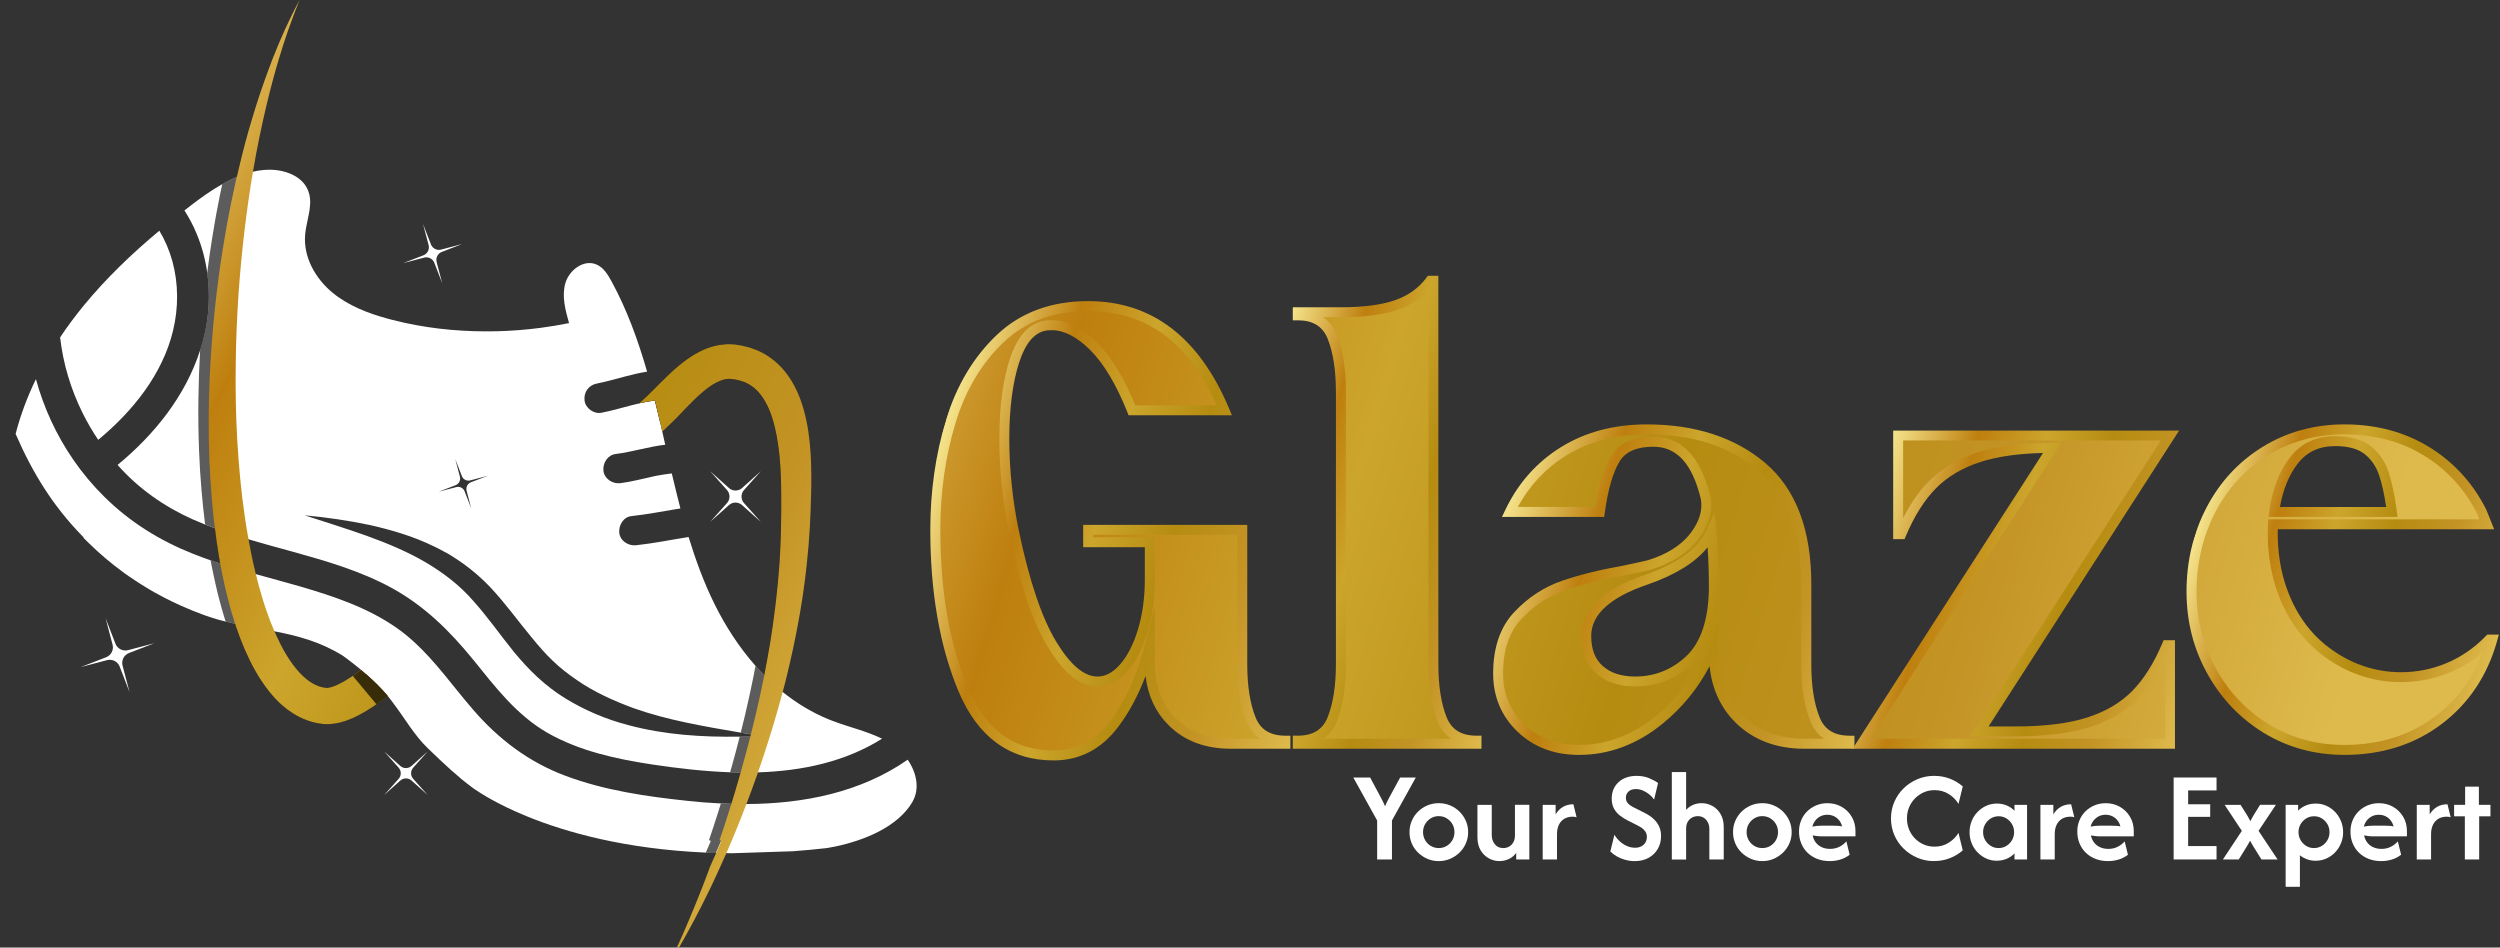 <?xml version="1.0" encoding="UTF-8"?>
<svg id="Layer_1" xmlns="http://www.w3.org/2000/svg" version="1.1" xmlns:xlink="http://www.w3.org/1999/xlink" viewBox="0 0 884.62 335.28">
  <rect x="0" y="0" width="884.62" height="335.28" fill="#333333" stroke="none"/>
  <!-- Generator: Adobe Illustrator 29.4.0, SVG Export Plug-In . SVG Version: 2.1.0 Build 152)  -->
  <defs>
    <style>
      .st0 {
        fill: url(#linear-gradient2);
      }

      .st1 {
        fill: url(#linear-gradient10);
      }

      .st2 {
        opacity: .71;
      }

      .st2, .st3 {
        isolation: isolate;
      }

      .st3 {
        opacity: .64;
      }

      .st4 {
        fill: #fff;
      }

      .st5 {
        fill: url(#linear-gradient1);
      }

      .st6 {
        fill: url(#linear-gradient9);
      }

      .st7 {
        fill: url(#linear-gradient8);
      }

      .st8 {
        fill: url(#linear-gradient11);
      }

      .st9 {
        fill: #293c8f;
      }

      .st10 {
        fill: url(#linear-gradient7);
      }

      .st11 {
        fill: url(#linear-gradient4);
      }

      .st12 {
        fill: url(#linear-gradient5);
      }

      .st13 {
        fill: url(#linear-gradient3);
      }

      .st14 {
        fill: url(#linear-gradient6);
      }

      .st15 {
        fill: url(#linear-gradient);
      }
    </style>
    <linearGradient id="linear-gradient" x1="228.59" y1="200.35" x2="808.58" y2="25.92" gradientTransform="translate(0 342.61) scale(1 -1)" gradientUnits="userSpaceOnUse">
      <stop offset="0" stop-color="#b18000"/>
      <stop offset="0" stop-color="#f5e48c"/>
      <stop offset=".23" stop-color="#be7f0e"/>
      <stop offset=".41" stop-color="#cca52c"/>
      <stop offset=".59" stop-color="#b58c10"/>
      <stop offset=".77" stop-color="#c39324"/>
      <stop offset="1" stop-color="#deba4c"/>
    </linearGradient>
    <linearGradient id="linear-gradient1" x1="238.96" y1="234.81" x2="818.93" y2="60.38" xlink:href="#linear-gradient"/>
    <linearGradient id="linear-gradient2" x1="238.93" y1="234.75" x2="818.92" y2="60.32" xlink:href="#linear-gradient"/>
    <linearGradient id="linear-gradient3" x1="250.5" y1="273.16" x2="830.47" y2="98.73" xlink:href="#linear-gradient"/>
    <linearGradient id="linear-gradient4" x1="260.13" y1="305.35" x2="840.15" y2="130.9" xlink:href="#linear-gradient"/>
    <linearGradient id="linear-gradient5" x1="327.69" y1="170.53" x2="471.52" y2="127.27" xlink:href="#linear-gradient"/>
    <linearGradient id="linear-gradient6" x1="439.58" y1="174.46" x2="543.89" y2="143.09" xlink:href="#linear-gradient"/>
    <linearGradient id="linear-gradient7" x1="527.91" y1="147.83" x2="664.9" y2="106.63" xlink:href="#linear-gradient"/>
    <linearGradient id="linear-gradient8" x1="657.98" y1="150.6" x2="780.47" y2="113.76" xlink:href="#linear-gradient"/>
    <linearGradient id="linear-gradient9" x1="775.8" y1="150.26" x2="884.17" y2="117.66" xlink:href="#linear-gradient"/>
    <linearGradient id="linear-gradient10" x1="4.2" y1="238.11" x2="319.31" y2="75.6" xlink:href="#linear-gradient"/>
    <linearGradient id="linear-gradient11" x1="16.46" y1="261.92" x2="331.59" y2="99.39" xlink:href="#linear-gradient"/>
  </defs>
  <g>
    <path class="st4" d="M487.3,304.12v-13.79l-8.44-15.21h5.96l3.74,6.99c.26.49.51.99.77,1.48.26.49.51,1.08.77,1.74.26-.67.51-1.25.77-1.74s.52-.99.77-1.48l3.8-6.99h5.54l-8.44,15.21v13.79h-5.25,0Z"/>
    <path class="st4" d="M509.12,304.7c-1.44,0-2.79-.27-4.04-.81s-2.36-1.27-3.32-2.21-1.7-2.02-2.22-3.25c-.53-1.24-.79-2.56-.79-3.98s.26-2.75.79-3.98c.53-1.24,1.27-2.33,2.22-3.27.96-.95,2.06-1.68,3.32-2.21s2.61-.79,4.04-.79,2.75.26,4.01.79,2.36,1.26,3.32,2.21c.96.95,1.7,2.03,2.24,3.27.54,1.23.81,2.56.81,3.98s-.27,2.74-.81,3.98c-.54,1.23-1.28,2.32-2.24,3.25-.96.93-2.06,1.67-3.32,2.21-1.26.54-2.59.81-4.01.81ZM509.08,300.09c1.05,0,2-.25,2.84-.76s1.5-1.19,2-2.04c.49-.86.74-1.8.74-2.84s-.24-2-.74-2.85c-.49-.85-1.16-1.53-2-2.04-.84-.52-1.78-.77-2.84-.77s-1.96.26-2.8.77c-.84.51-1.5,1.2-2,2.04-.49.85-.74,1.8-.74,2.85s.25,1.98.74,2.84,1.16,1.54,2,2.04,1.77.76,2.8.76Z"/>
    <path class="st4" d="M530.61,304.7c-1.35,0-2.63-.33-3.83-1s-2.17-1.63-2.9-2.88c-.73-1.26-1.09-2.79-1.09-4.59v-11.44h5.06v10.76c0,1.2.36,2.26,1.08,3.17s1.72,1.37,3.01,1.37c.73,0,1.41-.17,2.03-.51.62-.34,1.13-.85,1.51-1.52.39-.66.58-1.47.58-2.42v-10.86h5.09v19.33h-4.64v-2.32c-.69.95-1.55,1.67-2.58,2.16s-2.14.74-3.32.74h0Z"/>
    <path class="st4" d="M545.88,304.12v-19.33h4.57v3.38c.67-1.14,1.53-2.02,2.58-2.64,1.05-.62,2.29-.94,3.71-.94l1.13,4.58c-.21-.07-.44-.11-.68-.14-.24-.03-.47-.05-.71-.05-1.12,0-2.09.24-2.92.72-.83.48-1.47,1.19-1.93,2.11-.46.92-.69,2.04-.69,3.35v8.96h-5.06Z"/>
    <path class="st4" d="M578.39,304.7c-1.16,0-2.28-.16-3.37-.47s-2.07-.72-2.95-1.22-1.63-1.08-2.26-1.72l1.45-5.93c.49.86,1.12,1.64,1.89,2.34s1.61,1.25,2.55,1.66c.93.41,1.9.61,2.88.61.86,0,1.6-.17,2.21-.5s1.09-.78,1.43-1.35c.34-.57.52-1.2.52-1.89,0-.84-.19-1.52-.58-2.06s-.84-.97-1.35-1.31c-.51-.33-.96-.59-1.32-.76l-3.45-1.74c-.88-.45-1.76-.99-2.64-1.63-.88-.63-1.62-1.45-2.21-2.45s-.89-2.24-.89-3.72c0-1.2.21-2.29.63-3.27.42-.98,1.02-1.82,1.79-2.53.77-.71,1.69-1.26,2.77-1.64s2.28-.58,3.61-.58c1.67,0,3.16.27,4.46.82,1.3.55,2.35,1.12,3.14,1.72l-1.39,5.83c-.51-.71-1.12-1.34-1.82-1.9s-1.44-1-2.24-1.32c-.79-.32-1.6-.48-2.41-.48-.73,0-1.36.13-1.89.4s-.93.63-1.21,1.1-.42.99-.42,1.59.13,1.08.4,1.52c.27.43.63.8,1.08,1.11s.93.6,1.45.85l3.48,1.74c.54.26,1.14.6,1.82,1.03s1.34.97,1.98,1.63c.65.66,1.18,1.45,1.6,2.39.42.93.63,2.04.63,3.34,0,1.65-.39,3.15-1.16,4.48-.77,1.33-1.86,2.38-3.25,3.16-1.4.77-3.05,1.16-4.96,1.16h0Z"/>
    <path class="st4" d="M591.57,304.12v-30.93h5.06v13.37c.71-.77,1.53-1.36,2.47-1.76s1.93-.6,2.98-.6c1.37,0,2.66.33,3.85.98,1.19.65,2.16,1.62,2.9,2.88.74,1.27,1.11,2.79,1.11,4.58v11.47h-5.09v-10.79c0-.79-.16-1.54-.48-2.22-.32-.69-.79-1.24-1.4-1.67-.61-.43-1.35-.64-2.21-.64-.71,0-1.38.17-2.02.5s-1.14.83-1.53,1.48c-.39.66-.58,1.49-.58,2.5v10.86h-5.06,0Z"/>
    <path class="st4" d="M623.6,304.7c-1.44,0-2.79-.27-4.04-.81s-2.36-1.27-3.32-2.21-1.7-2.02-2.22-3.25c-.53-1.24-.79-2.56-.79-3.98s.26-2.75.79-3.98c.53-1.24,1.27-2.33,2.22-3.27.96-.95,2.06-1.68,3.32-2.21s2.61-.79,4.04-.79,2.75.26,4.01.79,2.36,1.26,3.32,2.21c.96.95,1.7,2.03,2.24,3.27.54,1.23.81,2.56.81,3.98s-.27,2.74-.81,3.98c-.54,1.23-1.28,2.32-2.24,3.25-.96.93-2.06,1.67-3.32,2.21-1.26.54-2.59.81-4.01.81ZM623.57,300.09c1.05,0,2-.25,2.84-.76s1.5-1.19,2-2.04c.49-.86.74-1.8.74-2.84s-.24-2-.74-2.85c-.49-.85-1.16-1.53-2-2.04-.84-.52-1.78-.77-2.84-.77s-1.96.26-2.8.77c-.84.51-1.5,1.2-2,2.04-.49.85-.74,1.8-.74,2.85s.25,1.98.74,2.84,1.16,1.54,2,2.04,1.77.76,2.8.76Z"/>
    <path class="st4" d="M647.44,304.7c-1.59,0-3.05-.26-4.38-.77-1.33-.51-2.48-1.24-3.45-2.17-.96-.94-1.71-2.04-2.24-3.32-.53-1.28-.79-2.67-.79-4.17s.25-2.77.76-4c.5-1.22,1.22-2.29,2.14-3.19.92-.9,1.99-1.6,3.21-2.11,1.21-.5,2.52-.76,3.92-.76,1.89,0,3.58.43,5.07,1.29s2.68,2.03,3.56,3.53c.88,1.49,1.32,3.18,1.32,5.07v1.84h-12.02c-.54,0-1.06-.03-1.58-.1-.52-.06-1.03-.14-1.55-.23.17.93.53,1.75,1.08,2.48s1.26,1.3,2.13,1.69c.87.4,1.85.6,2.95.6,1.22,0,2.33-.25,3.32-.76.99-.5,1.8-1.14,2.45-1.91l1.16,4.74c-.96.75-2.05,1.32-3.25,1.69s-2.47.56-3.8.56h-.01ZM641.29,292.49c.54-.11,1.08-.19,1.63-.24s1.09-.08,1.63-.08h4.16c.58,0,1.13.02,1.64.05s1.01.1,1.48.21c-.22-.84-.57-1.56-1.06-2.17s-1.09-1.09-1.8-1.44c-.71-.34-1.5-.52-2.39-.52s-1.65.18-2.37.53-1.32.84-1.82,1.46c-.49.62-.86,1.35-1.09,2.19h0Z"/>
    <path class="st4" d="M684.4,304.7c-2.11,0-4.08-.39-5.93-1.18-1.85-.79-3.47-1.86-4.88-3.24-1.41-1.37-2.5-2.98-3.29-4.8-.78-1.83-1.18-3.78-1.18-5.86s.39-4.04,1.18-5.86c.78-1.82,1.88-3.43,3.29-4.8,1.41-1.38,3.03-2.45,4.88-3.24,1.85-.78,3.82-1.18,5.93-1.18,1.95,0,3.79.33,5.51.98,1.72.66,3.25,1.57,4.61,2.75l-1.51,6.19c-.84-1.4-1.99-2.56-3.45-3.48s-3.12-1.39-5-1.39c-1.4,0-2.68.26-3.86.79s-2.22,1.25-3.11,2.16-1.58,1.97-2.08,3.17-.74,2.5-.74,3.9.25,2.67.74,3.88,1.19,2.28,2.08,3.19,1.93,1.63,3.11,2.14c1.18.52,2.47.77,3.86.77,1.85,0,3.51-.46,4.98-1.39,1.47-.92,2.63-2.08,3.47-3.48l1.51,6.19c-1.35,1.18-2.89,2.11-4.61,2.77-1.72.67-3.56,1-5.51,1v.02Z"/>
    <path class="st4" d="M706.57,304.57c-1.33,0-2.58-.26-3.74-.79s-2.18-1.25-3.08-2.17-1.58-2-2.08-3.22-.74-2.53-.74-3.93.25-2.71.74-3.93,1.19-2.3,2.08-3.22,1.92-1.65,3.08-2.18c1.16-.52,2.41-.79,3.74-.79s2.44.23,3.51.68c1.07.45,1.99,1.08,2.74,1.87v-2.1h4.45v19.33h-4.45v-2.13c-.75.79-1.67,1.42-2.74,1.88-1.08.46-2.25.69-3.51.69h0ZM707.18,300.09c1.03,0,1.96-.26,2.79-.77.83-.51,1.49-1.2,1.98-2.04.49-.85.74-1.79.74-2.82s-.25-1.97-.74-2.82-1.16-1.53-1.98-2.04c-.83-.52-1.75-.77-2.75-.77s-1.96.26-2.79.77c-.83.51-1.49,1.2-1.98,2.04-.49.85-.74,1.79-.74,2.82s.25,1.97.74,2.82,1.16,1.53,1.98,2.04c.83.52,1.74.77,2.75.77Z"/>
    <path class="st4" d="M722,304.12v-19.33h4.57v3.38c.67-1.14,1.53-2.02,2.58-2.64,1.05-.62,2.29-.94,3.71-.94l1.13,4.58c-.21-.07-.44-.11-.68-.14-.24-.03-.47-.05-.71-.05-1.12,0-2.09.24-2.92.72-.83.48-1.47,1.19-1.93,2.11-.46.92-.69,2.04-.69,3.35v8.96h-5.06Z"/>
    <path class="st4" d="M745.91,304.7c-1.59,0-3.05-.26-4.38-.77-1.33-.51-2.48-1.24-3.45-2.17-.96-.94-1.71-2.04-2.24-3.32s-.79-2.67-.79-4.17.25-2.77.76-4c.5-1.22,1.22-2.29,2.14-3.19.92-.9,1.99-1.6,3.21-2.11,1.21-.5,2.52-.76,3.92-.76,1.89,0,3.58.43,5.07,1.29s2.68,2.03,3.56,3.53c.88,1.49,1.32,3.18,1.32,5.07v1.84h-12.02c-.54,0-1.06-.03-1.58-.1-.52-.06-1.03-.14-1.55-.23.17.93.53,1.75,1.08,2.48s1.26,1.3,2.13,1.69c.87.4,1.85.6,2.95.6,1.22,0,2.33-.25,3.32-.76.99-.5,1.8-1.14,2.45-1.91l1.16,4.74c-.96.75-2.05,1.32-3.25,1.69s-2.47.56-3.8.56h-.01ZM739.76,292.49c.54-.11,1.08-.19,1.63-.24s1.09-.08,1.63-.08h4.16c.58,0,1.13.02,1.64.05s1.01.1,1.48.21c-.22-.84-.57-1.56-1.06-2.17-.49-.61-1.09-1.09-1.8-1.44-.71-.34-1.5-.52-2.39-.52s-1.65.18-2.37.53-1.32.84-1.82,1.46c-.49.62-.86,1.35-1.09,2.19h0Z"/>
    <path class="st4" d="M769.14,304.12v-29h15.18v4.57h-10.05v4.9h7.8v4.45h-7.8v10.34h10.05v4.74h-15.18Z"/>
    <path class="st4" d="M786.57,304.12l6.7-10.12-6.09-9.21h5.64l1.87,2.97c.28.43.55.88.82,1.35s.52.96.76,1.45c.26-.49.52-.97.79-1.44s.54-.92.82-1.37l1.84-2.97h5.61l-6.15,9.21,6.73,10.12h-5.7l-2.64-4.22c-.24-.39-.47-.78-.71-1.19-.24-.41-.46-.82-.68-1.22-.19.41-.41.82-.66,1.22-.25.41-.49.81-.72,1.19l-2.61,4.22h-5.62Z"/>
    <path class="st4" d="M808.77,313.79v-29h4.41v2.06c.8-.79,1.72-1.41,2.77-1.85s2.2-.66,3.45-.66c1.35,0,2.62.26,3.79.79s2.2,1.25,3.08,2.18c.88.92,1.57,2,2.08,3.22.5,1.22.76,2.54.76,3.93s-.25,2.71-.76,3.93c-.5,1.22-1.2,2.3-2.08,3.22s-1.91,1.65-3.08,2.17-2.43.79-3.79.79c-1.1,0-2.11-.17-3.05-.51-.93-.35-1.78-.82-2.53-1.42v11.15h-5.06.01ZM818.79,300.09c1.03,0,1.96-.26,2.79-.77.83-.51,1.49-1.2,1.98-2.04.49-.85.74-1.79.74-2.82s-.25-1.97-.74-2.82-1.15-1.53-1.98-2.04c-.83-.52-1.75-.77-2.75-.77s-1.96.26-2.79.77c-.83.51-1.49,1.2-1.98,2.04-.49.85-.74,1.79-.74,2.82s.25,1.97.74,2.82,1.15,1.53,1.98,2.04c.83.52,1.74.77,2.75.77Z"/>
    <path class="st4" d="M842.57,304.7c-1.59,0-3.05-.26-4.38-.77-1.33-.51-2.48-1.24-3.45-2.17-.96-.94-1.71-2.04-2.24-3.32-.53-1.28-.79-2.67-.79-4.17s.25-2.77.76-4c.5-1.22,1.22-2.29,2.14-3.19.92-.9,1.99-1.6,3.21-2.11,1.21-.5,2.52-.76,3.92-.76,1.89,0,3.58.43,5.07,1.29,1.49.86,2.68,2.03,3.56,3.53.88,1.49,1.32,3.18,1.32,5.07v1.84h-12.02c-.54,0-1.06-.03-1.58-.1-.52-.06-1.03-.14-1.55-.23.17.93.53,1.75,1.08,2.48s1.26,1.3,2.13,1.69c.87.4,1.85.6,2.95.6,1.22,0,2.33-.25,3.32-.76.99-.5,1.8-1.14,2.45-1.91l1.16,4.74c-.96.75-2.05,1.32-3.25,1.69s-2.47.56-3.8.56h-.01ZM836.42,292.49c.54-.11,1.08-.19,1.63-.24s1.09-.08,1.63-.08h4.16c.58,0,1.13.02,1.64.05s1.01.1,1.48.21c-.22-.84-.57-1.56-1.06-2.17s-1.09-1.09-1.8-1.44c-.71-.34-1.5-.52-2.39-.52s-1.65.18-2.37.53-1.32.84-1.82,1.46c-.49.62-.86,1.35-1.09,2.19h0Z"/>
    <path class="st4" d="M855.17,304.12v-19.33h4.57v3.38c.67-1.14,1.53-2.02,2.58-2.64,1.05-.62,2.29-.94,3.71-.94l1.13,4.58c-.21-.07-.44-.11-.68-.14-.24-.03-.47-.05-.71-.05-1.12,0-2.09.24-2.92.72-.83.48-1.47,1.19-1.93,2.11-.46.92-.69,2.04-.69,3.35v8.96h-5.06Z"/>
    <path class="st4" d="M872.18,304.12v-15.27h-3.8v-4.06h3.9v-6.44h4.87v6.44h4.09v4.06h-3.99v15.27h-5.07Z"/>
  </g>
  <g>
    <g>
      <path class="st15" d="M442.63,254.44c-2.02-5.09-3.05-11.55-3.05-19.4v-47.55h-54.54v4.37h21.81v13.29c0,6.55-.83,12.59-2.5,18.11-1.67,5.53-3.93,9.89-6.76,13.08-2.83,3.2-5.93,4.81-9.28,4.81-5.37,0-10.72-4.37-16.02-13.1-5.32-8.71-9.86-22.23-13.64-40.56-2.18-10.76-3.27-21.53-3.27-32.29s1.2-20.25,3.61-27.59c2.39-7.34,5.92-11.46,10.58-12.32.58-.14,1.44-.23,2.61-.23,4.81,0,9.72,2.48,14.74,7.43,5.02,4.93,9.56,12.5,13.63,22.67h32.73c-10.33-24.58-26.41-36.86-48.22-36.86-12.64,0-23.01,3.82-31.07,11.46-8.08,7.62-13.93,17.45-17.57,29.43-3.63,12.01-5.44,24.77-5.44,38.29,0,21.95,3.26,40.75,9.81,56.39,6.55,15.63,17.23,23.45,32.08,23.45,8.71,0,15.88-3.75,21.48-11.25,5.6-7.48,9.77-16.67,12.53-27.59v6.11c0,8.57,2.62,15.49,7.85,20.72,5.25,5.23,12.15,7.85,20.72,7.85h19.42v-1.09c-6.11,0-10.18-2.53-12.22-7.64h-.02Z"/>
      <path class="st5" d="M510.25,254.44c-2.04-5.09-3.05-11.55-3.05-19.4V99.36h-1.09c-2.92,3.93-6.87,6.76-11.9,8.5-5,1.76-11.58,2.62-19.73,2.62h-15.26v1.09c6.11,0,10.18,2.55,12.22,7.64,2.02,5.09,3.05,11.55,3.05,19.4v96.42c0,7.85-1.02,14.31-3.05,19.4-2.04,5.11-6.11,7.64-12.22,7.64v1.09h63.25v-1.09c-6.11,0-10.18-2.53-12.22-7.64h0Z"/>
      <path class="st0" d="M642.21,254.44c-2.04-5.09-3.05-11.55-3.05-19.4v-28.36c0-18.75-5.21-32.57-15.6-41.44-10.4-8.87-24.03-13.31-40.89-13.31-11.2,0-20.98,2.59-29.35,7.75-8.36,5.16-14.72,12.32-19.08,21.48h31.85c1.16-8.42,2.98-14.68,5.46-18.75,2.46-4.07,6.97-6.11,13.52-6.11,9.15,0,15.33,6.69,18.54,20.07.72,4.51-.65,9.01-4.14,13.52-3.5,4.51-8.8,7.85-15.93,10.03-1.74.44-4.72,1.09-8.94,1.97-8.29,1.44-15.46,3.22-21.48,5.33-6.04,2.11-11.39,5.63-16.04,10.58-4.65,4.95-6.97,11.78-6.97,20.51,0,7.71,2.68,14.14,8.06,19.29,5.39,5.16,12.22,7.75,20.51,7.75,10.32,0,19.84-3.56,28.57-10.69,8.71-7.13,15.12-16,19.19-26.62v3.06c0,9.59,2.94,17.34,8.84,23.22,5.88,5.9,13.63,8.84,23.22,8.84h15.93v-1.09c-6.11,0-10.18-2.53-12.22-7.64h0ZM561.28,225.01c0-8.43,7.06-15.05,21.16-19.86,12.22-4.21,19.93-9.88,23.13-17.01.56,6.41.86,13.08.86,20.07-.14,11.48-2.94,19.84-8.4,25.09-5.46,5.23-11.95,7.85-19.52,7.85-5.23,0-9.42-1.39-12.53-4.15-3.13-2.76-4.7-6.76-4.7-11.99h0Z"/>
      <path class="st13" d="M755.74,245.73c-4.3,4.37-9.81,7.64-16.58,9.81-6.76,2.18-15.37,3.27-25.84,3.27h-12.87l67.41-104.69h-96.19v34.89h1.09c3.05-7.25,6.72-13.08,11-17.45,4.3-4.37,9.82-7.62,16.58-9.81,6.76-2.18,15.39-3.27,25.84-3.27l-67.39,104.69h109.06v-34.89h-1.09c-3.06,7.27-6.72,13.08-11.02,17.45h0Z"/>
      <path class="st11" d="M880.83,226.31c-4.23,4.37-9.03,7.68-14.4,9.93-5.39,2.25-10.99,3.38-16.79,3.38-9.75,0-18.66-3.05-26.72-9.15-8.06-6.11-13.63-14.7-16.69-25.74-1.6-6.11-2.25-12.52-1.95-19.21h75.68l-1.74-4.37c-4.51-9.01-10.99-16.13-19.42-21.37-8.43-5.23-18.17-7.85-29.22-7.85-10.33,0-19.63,2.55-27.92,7.64s-14.72,12.02-19.29,20.83c-4.59,8.8-6.88,18.43-6.88,28.91s2.36,19.56,7.09,28.13c4.72,8.59,11.2,15.39,19.42,20.4,8.2,5.02,17.41,7.52,27.59,7.52,12.94,0,24.07-3.52,33.38-10.58,9.3-7.04,15.62-16.53,18.98-28.47h-1.12ZM843.53,167.63c1.16,3.5,2.11,8.01,2.83,13.52h-41.67c1.02-7.41,3.31-13.43,6.88-18.1,3.56-4.65,8.47-6.97,14.72-6.97,4.95,0,8.77,1.06,11.46,3.15,2.68,2.11,4.61,4.91,5.77,8.4h0Z"/>
    </g>
    <g>
      <path class="st12" d="M454.84,260.32c-5.37,0-8.82-2.13-10.58-6.53-1.94-4.84-2.92-11.16-2.92-18.75v-49.31h-58.06v7.89h21.81v11.53c0,6.34-.81,12.27-2.43,17.6-1.58,5.26-3.75,9.44-6.39,12.43-2.5,2.83-5.11,4.21-7.96,4.21-4.7,0-9.58-4.12-14.52-12.25-5.18-8.5-9.7-21.97-13.41-40-2.15-10.6-3.24-21.34-3.24-31.93s1.18-19.91,3.52-27.04c2.17-6.65,5.28-10.4,9.33-11.16.25-.07.86-.18,2.18-.18,4.3,0,8.84,2.32,13.49,6.92,4.82,4.75,9.28,12.18,13.24,22.08l.44,1.11h36.56l-1.02-2.45c-10.58-25.17-27.34-37.94-49.84-37.94-13.04,0-23.92,4.01-32.29,11.94-8.26,7.82-14.33,17.97-18.03,30.21-3.68,12.11-5.53,25.16-5.53,38.8,0,22.09,3.34,41.28,9.95,57.06,6.81,16.28,18.15,24.52,33.69,24.52,9.26,0,16.97-4.01,22.89-11.94,3.86-5.16,7.08-11.16,9.63-17.94.81,6.97,3.54,12.8,8.12,17.38,5.55,5.55,12.94,8.36,21.95,8.36h21.18v-4.61h-1.76ZM435.43,261.41c-8.05,0-14.59-2.46-19.47-7.34s-7.34-11.43-7.34-19.47v-20.23l-3.47,13.7c-2.69,10.62-6.81,19.7-12.23,26.97-5.3,7.08-11.87,10.51-20.07,10.51-14.19,0-24.15-7.31-30.46-22.36-6.41-15.33-9.66-34.08-9.66-55.7,0-13.29,1.8-26,5.37-37.78,3.52-11.64,9.28-21.28,17.09-28.68,7.69-7.27,17.73-10.97,29.86-10.97,20.51,0,35.42,10.91,45.52,33.34h-28.85c-4.03-9.81-8.59-17.27-13.57-22.18-5.33-5.25-10.7-7.92-15.97-7.92-1.3,0-2.31.09-2.94.25-5.3,1-9.31,5.55-11.92,13.52-2.45,7.48-3.7,16.95-3.7,28.13s1.13,21.81,3.31,32.64c3.8,18.43,8.47,32.27,13.85,41.12,5.7,9.38,11.44,13.94,17.53,13.94,3.86,0,7.43-1.81,10.6-5.39,2.98-3.38,5.39-8.01,7.13-13.75,1.71-5.67,2.57-11.94,2.57-18.63v-15.05h-21.81v-.84h51.02v45.79c0,8.05,1.07,14.79,3.17,20.07,1.11,2.75,2.73,4.84,4.88,6.3h-10.44,0Z"/>
      <path class="st14" d="M522.46,260.32c-5.37,0-8.82-2.13-10.58-6.53-1.94-4.84-2.92-11.16-2.92-18.75V97.6h-3.75l-.51.72c-2.69,3.61-6.41,6.27-11.06,7.89-4.81,1.67-11.25,2.52-19.17,2.52h-17.02v4.61h1.76c5.37,0,8.82,2.13,10.58,6.53,1.94,4.86,2.92,11.18,2.92,18.75v96.42c0,7.59-.99,13.89-2.92,18.75-1.76,4.4-5.21,6.53-10.58,6.53h-1.76v4.61h66.77v-4.61h-1.76ZM468.19,261.41c2.15-1.46,3.77-3.56,4.88-6.3,2.11-5.28,3.17-12.04,3.17-20.07v-96.42c0-8.03-1.06-14.77-3.17-20.07-1.11-2.75-2.73-4.84-4.88-6.3h6.28c8.31,0,15.14-.92,20.32-2.71,4.22-1.48,7.8-3.7,10.65-6.65v132.16c0,8.05,1.07,14.79,3.17,20.07,1.11,2.75,2.73,4.84,4.86,6.3h-45.28Z"/>
      <path class="st10" d="M607.32,187.98l-.6-6.69-2.76,6.13c-2.98,6.64-10.4,12.04-22.08,16.07-14.84,5.03-22.36,12.27-22.36,21.51,0,5.74,1.78,10.21,5.3,13.31,3.43,3.05,8.05,4.59,13.7,4.59,7.99,0,14.98-2.82,20.74-8.34,5.79-5.55,8.8-14.42,8.94-26.35,0-6.97-.3-13.77-.88-20.23ZM578.52,239.39c-4.77,0-8.59-1.25-11.37-3.71-2.76-2.43-4.1-5.91-4.1-10.67,0-7.57,6.72-13.68,19.98-18.19,9.84-3.4,16.94-7.82,21.2-13.17.32,4.72.46,9.59.46,14.54-.14,10.93-2.78,18.96-7.85,23.84-5.09,4.88-11.25,7.36-18.31,7.36h-.01ZM607.32,187.98l-.6-6.69-2.76,6.13c-2.98,6.64-10.4,12.04-22.08,16.07-14.84,5.03-22.36,12.27-22.36,21.51,0,5.74,1.78,10.21,5.3,13.31,3.43,3.05,8.05,4.59,13.7,4.59,7.99,0,14.98-2.82,20.74-8.34,5.79-5.55,8.8-14.42,8.94-26.35,0-6.97-.3-13.77-.88-20.23ZM578.52,239.39c-4.77,0-8.59-1.25-11.37-3.71-2.76-2.43-4.1-5.91-4.1-10.67,0-7.57,6.72-13.68,19.98-18.19,9.84-3.4,16.94-7.82,21.2-13.17.32,4.72.46,9.59.46,14.54-.14,10.93-2.78,18.96-7.85,23.84-5.09,4.88-11.25,7.36-18.31,7.36h-.01ZM607.32,187.98l-.6-6.69-2.76,6.13c-2.98,6.64-10.4,12.04-22.08,16.07-14.84,5.03-22.36,12.27-22.36,21.51,0,5.74,1.78,10.21,5.3,13.31,3.43,3.05,8.05,4.59,13.7,4.59,7.99,0,14.98-2.82,20.74-8.34,5.79-5.55,8.8-14.42,8.94-26.35,0-6.97-.3-13.77-.88-20.23ZM578.52,239.39c-4.77,0-8.59-1.25-11.37-3.71-2.76-2.43-4.1-5.91-4.1-10.67,0-7.57,6.72-13.68,19.98-18.19,9.84-3.4,16.94-7.82,21.2-13.17.32,4.72.46,9.59.46,14.54-.14,10.93-2.78,18.96-7.85,23.84-5.09,4.88-11.25,7.36-18.31,7.36h-.01ZM607.32,187.98l-.6-6.69-2.76,6.13c-2.98,6.64-10.4,12.04-22.08,16.07-14.84,5.03-22.36,12.27-22.36,21.51,0,5.74,1.78,10.21,5.3,13.31,3.43,3.05,8.05,4.59,13.7,4.59,7.99,0,14.98-2.82,20.74-8.34,5.79-5.55,8.8-14.42,8.94-26.35,0-6.97-.3-13.77-.88-20.23ZM578.52,239.39c-4.77,0-8.59-1.25-11.37-3.71-2.76-2.43-4.1-5.91-4.1-10.67,0-7.57,6.72-13.68,19.98-18.19,9.84-3.4,16.94-7.82,21.2-13.17.32,4.72.46,9.59.46,14.54-.14,10.93-2.78,18.96-7.85,23.84-5.09,4.88-11.25,7.36-18.31,7.36h-.01ZM607.32,187.98l-.6-6.69-2.76,6.13c-2.98,6.64-10.4,12.04-22.08,16.07-14.84,5.03-22.36,12.27-22.36,21.51,0,5.74,1.78,10.21,5.3,13.31,3.43,3.05,8.05,4.59,13.7,4.59,7.99,0,14.98-2.82,20.74-8.34,5.79-5.55,8.8-14.42,8.94-26.35,0-6.97-.3-13.77-.88-20.23ZM578.52,239.39c-4.77,0-8.59-1.25-11.37-3.71-2.76-2.43-4.1-5.91-4.1-10.67,0-7.57,6.72-13.68,19.98-18.19,9.84-3.4,16.94-7.82,21.2-13.17.32,4.72.46,9.59.46,14.54-.14,10.93-2.78,18.96-7.85,23.84-5.09,4.88-11.25,7.36-18.31,7.36h-.01ZM607.32,187.98l-.6-6.69-2.76,6.13c-2.98,6.64-10.4,12.04-22.08,16.07-14.84,5.03-22.36,12.27-22.36,21.51,0,5.74,1.78,10.21,5.3,13.31,3.43,3.05,8.05,4.59,13.7,4.59,7.99,0,14.98-2.82,20.74-8.34,5.79-5.55,8.8-14.42,8.94-26.35,0-6.97-.3-13.77-.88-20.23ZM578.52,239.39c-4.77,0-8.59-1.25-11.37-3.71-2.76-2.43-4.1-5.91-4.1-10.67,0-7.57,6.72-13.68,19.98-18.19,9.84-3.4,16.94-7.82,21.2-13.17.32,4.72.46,9.59.46,14.54-.14,10.93-2.78,18.96-7.85,23.84-5.09,4.88-11.25,7.36-18.31,7.36h-.01ZM607.32,187.98l-.6-6.69-2.76,6.13c-2.98,6.64-10.4,12.04-22.08,16.07-14.84,5.03-22.36,12.27-22.36,21.51,0,5.74,1.78,10.21,5.3,13.31,3.43,3.05,8.05,4.59,13.7,4.59,7.99,0,14.98-2.82,20.74-8.34,5.79-5.55,8.8-14.42,8.94-26.35,0-6.97-.3-13.77-.88-20.23ZM578.52,239.39c-4.77,0-8.59-1.25-11.37-3.71-2.76-2.43-4.1-5.91-4.1-10.67,0-7.57,6.72-13.68,19.98-18.19,9.84-3.4,16.94-7.82,21.2-13.17.32,4.72.46,9.59.46,14.54-.14,10.93-2.78,18.96-7.85,23.84-5.09,4.88-11.25,7.36-18.31,7.36h-.01ZM607.32,187.98l-.6-6.69-2.76,6.13c-2.98,6.64-10.4,12.04-22.08,16.07-14.84,5.03-22.36,12.27-22.36,21.51,0,5.74,1.78,10.21,5.3,13.31,3.43,3.05,8.05,4.59,13.7,4.59,7.99,0,14.98-2.82,20.74-8.34,5.79-5.55,8.8-14.42,8.94-26.35,0-6.97-.3-13.77-.88-20.23ZM578.52,239.39c-4.77,0-8.59-1.25-11.37-3.71-2.76-2.43-4.1-5.91-4.1-10.67,0-7.57,6.72-13.68,19.98-18.19,9.84-3.4,16.94-7.82,21.2-13.17.32,4.72.46,9.59.46,14.54-.14,10.93-2.78,18.96-7.85,23.84-5.09,4.88-11.25,7.36-18.31,7.36h-.01ZM607.32,187.98l-.6-6.69-2.76,6.13c-2.98,6.64-10.4,12.04-22.08,16.07-14.84,5.03-22.36,12.27-22.36,21.51,0,5.74,1.78,10.21,5.3,13.31,3.43,3.05,8.05,4.59,13.7,4.59,7.99,0,14.98-2.82,20.74-8.34,5.79-5.55,8.8-14.42,8.94-26.35,0-6.97-.3-13.77-.88-20.23ZM578.52,239.39c-4.77,0-8.59-1.25-11.37-3.71-2.76-2.43-4.1-5.91-4.1-10.67,0-7.57,6.72-13.68,19.98-18.19,9.84-3.4,16.94-7.82,21.2-13.17.32,4.72.46,9.59.46,14.54-.14,10.93-2.78,18.96-7.85,23.84-5.09,4.88-11.25,7.36-18.31,7.36h-.01ZM607.32,187.98l-.6-6.69-2.76,6.13c-2.98,6.64-10.4,12.04-22.08,16.07-14.84,5.03-22.36,12.27-22.36,21.51,0,5.74,1.78,10.21,5.3,13.31,3.43,3.05,8.05,4.59,13.7,4.59,7.99,0,14.98-2.82,20.74-8.34,5.79-5.55,8.8-14.42,8.94-26.35,0-6.97-.3-13.77-.88-20.23ZM578.52,239.39c-4.77,0-8.59-1.25-11.37-3.71-2.76-2.43-4.1-5.91-4.1-10.67,0-7.57,6.72-13.68,19.98-18.19,9.84-3.4,16.94-7.82,21.2-13.17.32,4.72.46,9.59.46,14.54-.14,10.93-2.78,18.96-7.85,23.84-5.09,4.88-11.25,7.36-18.31,7.36h-.01ZM607.32,187.98l-.6-6.69-2.76,6.13c-2.98,6.64-10.4,12.04-22.08,16.07-14.84,5.03-22.36,12.27-22.36,21.51,0,5.74,1.78,10.21,5.3,13.31,3.43,3.05,8.05,4.59,13.7,4.59,7.99,0,14.98-2.82,20.74-8.34,5.79-5.55,8.8-14.42,8.94-26.35,0-6.97-.3-13.77-.88-20.23ZM578.52,239.39c-4.77,0-8.59-1.25-11.37-3.71-2.76-2.43-4.1-5.91-4.1-10.67,0-7.57,6.72-13.68,19.98-18.19,9.84-3.4,16.94-7.82,21.2-13.17.32,4.72.46,9.59.46,14.54-.14,10.93-2.78,18.96-7.85,23.84-5.09,4.88-11.25,7.36-18.31,7.36h-.01ZM607.32,187.98l-.6-6.69-2.76,6.13c-2.98,6.64-10.4,12.04-22.08,16.07-14.84,5.03-22.36,12.27-22.36,21.51,0,5.74,1.78,10.21,5.3,13.31,3.43,3.05,8.05,4.59,13.7,4.59,7.99,0,14.98-2.82,20.74-8.34,5.79-5.55,8.8-14.42,8.94-26.35,0-6.97-.3-13.77-.88-20.23ZM578.52,239.39c-4.77,0-8.59-1.25-11.37-3.71-2.76-2.43-4.1-5.91-4.1-10.67,0-7.57,6.72-13.68,19.98-18.19,9.84-3.4,16.94-7.82,21.2-13.17.32,4.72.46,9.59.46,14.54-.14,10.93-2.78,18.96-7.85,23.84-5.09,4.88-11.25,7.36-18.31,7.36h-.01ZM607.32,187.98l-.6-6.69-2.76,6.13c-2.98,6.64-10.4,12.04-22.08,16.07-14.84,5.03-22.36,12.27-22.36,21.51,0,5.74,1.78,10.21,5.3,13.31,3.43,3.05,8.05,4.59,13.7,4.59,7.99,0,14.98-2.82,20.74-8.34,5.79-5.55,8.8-14.42,8.94-26.35,0-6.97-.3-13.77-.88-20.23ZM578.52,239.39c-4.77,0-8.59-1.25-11.37-3.71-2.76-2.43-4.1-5.91-4.1-10.67,0-7.57,6.72-13.68,19.98-18.19,9.84-3.4,16.94-7.82,21.2-13.17.32,4.72.46,9.59.46,14.54-.14,10.93-2.78,18.96-7.85,23.84-5.09,4.88-11.25,7.36-18.31,7.36h-.01ZM607.32,187.98l-.6-6.69-2.76,6.13c-2.98,6.64-10.4,12.04-22.08,16.07-14.84,5.03-22.36,12.27-22.36,21.51,0,5.74,1.78,10.21,5.3,13.31,3.43,3.05,8.05,4.59,13.7,4.59,7.99,0,14.98-2.82,20.74-8.34,5.79-5.55,8.8-14.42,8.94-26.35,0-6.97-.3-13.77-.88-20.23ZM578.52,239.39c-4.77,0-8.59-1.25-11.37-3.71-2.76-2.43-4.1-5.91-4.1-10.67,0-7.57,6.72-13.68,19.98-18.19,9.84-3.4,16.94-7.82,21.2-13.17.32,4.72.46,9.59.46,14.54-.14,10.93-2.78,18.96-7.85,23.84-5.09,4.88-11.25,7.36-18.31,7.36h-.01ZM654.43,260.32c-5.37,0-8.82-2.13-10.58-6.53-1.94-4.84-2.92-11.14-2.92-18.75v-28.36c0-19.21-5.46-33.61-16.21-42.78-10.69-9.1-24.82-13.73-42.04-13.73-11.48,0-21.65,2.69-30.26,8.01-8.63,5.32-15.26,12.8-19.75,22.22l-1.2,2.52h36.16l.21-1.51c1.13-8.15,2.89-14.24,5.21-18.08,2.15-3.54,6.09-5.26,12.02-5.26,8.31,0,13.82,6.13,16.79,18.59.65,4.05-.58,8.03-3.78,12.16-3.26,4.19-8.31,7.36-14.96,9.4-1.73.42-4.7,1.09-8.82,1.94-8.33,1.46-15.65,3.29-21.76,5.42-6.28,2.18-11.92,5.9-16.74,11.02-4.95,5.26-7.45,12.57-7.45,21.72,0,8.17,2.89,15.09,8.61,20.56,5.69,5.47,12.99,8.24,21.72,8.24,10.69,0,20.69-3.73,29.68-11.09,6.92-5.65,12.46-12.45,16.57-20.3.83,7.97,3.87,14.63,9.1,19.86,6.21,6.2,14.44,9.35,24.47,9.35h17.69v-4.61h-1.76,0ZM638.49,261.41c-9.07,0-16.46-2.8-21.97-8.31-5.53-5.53-8.33-12.92-8.33-21.99v-12.55l-3.4,8.85c-1.97,5.14-4.52,9.89-7.64,14.22-3.12,4.31-6.81,8.2-11.02,11.65-8.36,6.83-17.6,10.3-27.46,10.3-7.78,0-14.28-2.45-19.29-7.25-5.05-4.86-7.52-10.76-7.52-18.03,0-8.24,2.18-14.72,6.5-19.29,4.44-4.72,9.59-8.13,15.33-10.12,5.93-2.08,13.06-3.86,21.25-5.3,4.23-.86,7.25-1.53,9.12-1.99,7.45-2.29,13.1-5.86,16.79-10.65,3.78-4.88,5.28-9.89,4.45-15-3.4-14.22-10.21-21.42-20.25-21.42-7.16,0-12.24,2.34-15.03,6.95-2.46,4.07-4.26,9.93-5.48,17.9h-27.45c4.14-7.62,9.89-13.75,17.15-18.22,8.05-4.96,17.6-7.48,28.41-7.48,16.35,0,29.72,4.33,39.75,12.89,9.93,8.49,14.98,21.97,14.98,40.1v28.36c0,8.05,1.06,14.81,3.17,20.07,1.11,2.75,2.73,4.84,4.86,6.3h-6.94.02ZM606.72,181.29l-2.76,6.13c-2.98,6.64-10.4,12.04-22.08,16.07-14.84,5.03-22.36,12.27-22.36,21.51,0,5.74,1.78,10.21,5.3,13.31,3.43,3.05,8.05,4.59,13.7,4.59,7.99,0,14.98-2.82,20.74-8.34,5.79-5.55,8.8-14.42,8.94-26.35,0-6.97-.3-13.77-.88-20.23l-.6-6.69ZM578.52,239.39c-4.77,0-8.59-1.25-11.37-3.71-2.76-2.43-4.1-5.91-4.1-10.67,0-7.57,6.72-13.68,19.98-18.19,9.84-3.4,16.94-7.82,21.2-13.17.32,4.72.46,9.59.46,14.54-.14,10.93-2.78,18.96-7.85,23.84-5.09,4.88-11.25,7.36-18.31,7.36h-.01ZM607.32,187.98l-.6-6.69-2.76,6.13c-2.98,6.64-10.4,12.04-22.08,16.07-14.84,5.03-22.36,12.27-22.36,21.51,0,5.74,1.78,10.21,5.3,13.31,3.43,3.05,8.05,4.59,13.7,4.59,7.99,0,14.98-2.82,20.74-8.34,5.79-5.55,8.8-14.42,8.94-26.35,0-6.97-.3-13.77-.88-20.23ZM578.52,239.39c-4.77,0-8.59-1.25-11.37-3.71-2.76-2.43-4.1-5.91-4.1-10.67,0-7.57,6.72-13.68,19.98-18.19,9.84-3.4,16.94-7.82,21.2-13.17.32,4.72.46,9.59.46,14.54-.14,10.93-2.78,18.96-7.85,23.84-5.09,4.88-11.25,7.36-18.31,7.36h-.01ZM607.32,187.98l-.6-6.69-2.76,6.13c-2.98,6.64-10.4,12.04-22.08,16.07-14.84,5.03-22.36,12.27-22.36,21.51,0,5.74,1.78,10.21,5.3,13.31,3.43,3.05,8.05,4.59,13.7,4.59,7.99,0,14.98-2.82,20.74-8.34,5.79-5.55,8.8-14.42,8.94-26.35,0-6.97-.3-13.77-.88-20.23ZM578.52,239.39c-4.77,0-8.59-1.25-11.37-3.71-2.76-2.43-4.1-5.91-4.1-10.67,0-7.57,6.72-13.68,19.98-18.19,9.84-3.4,16.94-7.82,21.2-13.17.32,4.72.46,9.59.46,14.54-.14,10.93-2.78,18.96-7.85,23.84-5.09,4.88-11.25,7.36-18.31,7.36h-.01ZM607.32,187.98l-.6-6.69-2.76,6.13c-2.98,6.64-10.4,12.04-22.08,16.07-14.84,5.03-22.36,12.27-22.36,21.51,0,5.74,1.78,10.21,5.3,13.31,3.43,3.05,8.05,4.59,13.7,4.59,7.99,0,14.98-2.82,20.74-8.34,5.79-5.55,8.8-14.42,8.94-26.35,0-6.97-.3-13.77-.88-20.23ZM578.52,239.39c-4.77,0-8.59-1.25-11.37-3.71-2.76-2.43-4.1-5.91-4.1-10.67,0-7.57,6.72-13.68,19.98-18.19,9.84-3.4,16.94-7.82,21.2-13.17.32,4.72.46,9.59.46,14.54-.14,10.93-2.78,18.96-7.85,23.84-5.09,4.88-11.25,7.36-18.31,7.36h-.01ZM607.32,187.98l-.6-6.69-2.76,6.13c-2.98,6.64-10.4,12.04-22.08,16.07-14.84,5.03-22.36,12.27-22.36,21.51,0,5.74,1.78,10.21,5.3,13.31,3.43,3.05,8.05,4.59,13.7,4.59,7.99,0,14.98-2.82,20.74-8.34,5.79-5.55,8.8-14.42,8.94-26.35,0-6.97-.3-13.77-.88-20.23ZM578.52,239.39c-4.77,0-8.59-1.25-11.37-3.71-2.76-2.43-4.1-5.91-4.1-10.67,0-7.57,6.72-13.68,19.98-18.19,9.84-3.4,16.94-7.82,21.2-13.17.32,4.72.46,9.59.46,14.54-.14,10.93-2.78,18.96-7.85,23.84-5.09,4.88-11.25,7.36-18.31,7.36h-.01ZM607.32,187.98l-.6-6.69-2.76,6.13c-2.98,6.64-10.4,12.04-22.08,16.07-14.84,5.03-22.36,12.27-22.36,21.51,0,5.74,1.78,10.21,5.3,13.31,3.43,3.05,8.05,4.59,13.7,4.59,7.99,0,14.98-2.82,20.74-8.34,5.79-5.55,8.8-14.42,8.94-26.35,0-6.97-.3-13.77-.88-20.23ZM578.52,239.39c-4.77,0-8.59-1.25-11.37-3.71-2.76-2.43-4.1-5.91-4.1-10.67,0-7.57,6.72-13.68,19.98-18.19,9.84-3.4,16.94-7.82,21.2-13.17.32,4.72.46,9.59.46,14.54-.14,10.93-2.78,18.96-7.85,23.84-5.09,4.88-11.25,7.36-18.31,7.36h-.01ZM607.32,187.98l-.6-6.69-2.76,6.13c-2.98,6.64-10.4,12.04-22.08,16.07-14.84,5.03-22.36,12.27-22.36,21.51,0,5.74,1.78,10.21,5.3,13.31,3.43,3.05,8.05,4.59,13.7,4.59,7.99,0,14.98-2.82,20.74-8.34,5.79-5.55,8.8-14.42,8.94-26.35,0-6.97-.3-13.77-.88-20.23ZM578.52,239.39c-4.77,0-8.59-1.25-11.37-3.71-2.76-2.43-4.1-5.91-4.1-10.67,0-7.57,6.72-13.68,19.98-18.19,9.84-3.4,16.94-7.82,21.2-13.17.32,4.72.46,9.59.46,14.54-.14,10.93-2.78,18.96-7.85,23.84-5.09,4.88-11.25,7.36-18.31,7.36h-.01ZM607.32,187.98l-.6-6.69-2.76,6.13c-2.98,6.64-10.4,12.04-22.08,16.07-14.84,5.03-22.36,12.27-22.36,21.51,0,5.74,1.78,10.21,5.3,13.31,3.43,3.05,8.05,4.59,13.7,4.59,7.99,0,14.98-2.82,20.74-8.34,5.79-5.55,8.8-14.42,8.94-26.35,0-6.97-.3-13.77-.88-20.23ZM578.52,239.39c-4.77,0-8.59-1.25-11.37-3.71-2.76-2.43-4.1-5.91-4.1-10.67,0-7.57,6.72-13.68,19.98-18.19,9.84-3.4,16.94-7.82,21.2-13.17.32,4.72.46,9.59.46,14.54-.14,10.93-2.78,18.96-7.85,23.84-5.09,4.88-11.25,7.36-18.31,7.36h-.01ZM607.32,187.98l-.6-6.69-2.76,6.13c-2.98,6.64-10.4,12.04-22.08,16.07-14.84,5.03-22.36,12.27-22.36,21.51,0,5.74,1.78,10.21,5.3,13.31,3.43,3.05,8.05,4.59,13.7,4.59,7.99,0,14.98-2.82,20.74-8.34,5.79-5.55,8.8-14.42,8.94-26.35,0-6.97-.3-13.77-.88-20.23ZM578.52,239.39c-4.77,0-8.59-1.25-11.37-3.71-2.76-2.43-4.1-5.91-4.1-10.67,0-7.57,6.72-13.68,19.98-18.19,9.84-3.4,16.94-7.82,21.2-13.17.32,4.72.46,9.59.46,14.54-.14,10.93-2.78,18.96-7.85,23.84-5.09,4.88-11.25,7.36-18.31,7.36h-.01ZM607.32,187.98l-.6-6.69-2.76,6.13c-2.98,6.64-10.4,12.04-22.08,16.07-14.84,5.03-22.36,12.27-22.36,21.51,0,5.74,1.78,10.21,5.3,13.31,3.43,3.05,8.05,4.59,13.7,4.59,7.99,0,14.98-2.82,20.74-8.34,5.79-5.55,8.8-14.42,8.94-26.35,0-6.97-.3-13.77-.88-20.23ZM578.52,239.39c-4.77,0-8.59-1.25-11.37-3.71-2.76-2.43-4.1-5.91-4.1-10.67,0-7.57,6.72-13.68,19.98-18.19,9.84-3.4,16.94-7.82,21.2-13.17.32,4.72.46,9.59.46,14.54-.14,10.93-2.78,18.96-7.85,23.84-5.09,4.88-11.25,7.36-18.31,7.36h-.01ZM607.32,187.98l-.6-6.69-2.76,6.13c-2.98,6.64-10.4,12.04-22.08,16.07-14.84,5.03-22.36,12.27-22.36,21.51,0,5.74,1.78,10.21,5.3,13.31,3.43,3.05,8.05,4.59,13.7,4.59,7.99,0,14.98-2.82,20.74-8.34,5.79-5.55,8.8-14.42,8.94-26.35,0-6.97-.3-13.77-.88-20.23ZM578.52,239.39c-4.77,0-8.59-1.25-11.37-3.71-2.76-2.43-4.1-5.91-4.1-10.67,0-7.57,6.72-13.68,19.98-18.19,9.84-3.4,16.94-7.82,21.2-13.17.32,4.72.46,9.59.46,14.54-.14,10.93-2.78,18.96-7.85,23.84-5.09,4.88-11.25,7.36-18.31,7.36h-.01ZM607.32,187.98l-.6-6.69-2.76,6.13c-2.98,6.64-10.4,12.04-22.08,16.07-14.84,5.03-22.36,12.27-22.36,21.51,0,5.74,1.78,10.21,5.3,13.31,3.43,3.05,8.05,4.59,13.7,4.59,7.99,0,14.98-2.82,20.74-8.34,5.79-5.55,8.8-14.42,8.94-26.35,0-6.97-.3-13.77-.88-20.23ZM578.52,239.39c-4.77,0-8.59-1.25-11.37-3.71-2.76-2.43-4.1-5.91-4.1-10.67,0-7.57,6.72-13.68,19.98-18.19,9.84-3.4,16.94-7.82,21.2-13.17.32,4.72.46,9.59.46,14.54-.14,10.93-2.78,18.96-7.85,23.84-5.09,4.88-11.25,7.36-18.31,7.36h-.01ZM607.32,187.98l-.6-6.69-2.76,6.13c-2.98,6.64-10.4,12.04-22.08,16.07-14.84,5.03-22.36,12.27-22.36,21.51,0,5.74,1.78,10.21,5.3,13.31,3.43,3.05,8.05,4.59,13.7,4.59,7.99,0,14.98-2.82,20.74-8.34,5.79-5.55,8.8-14.42,8.94-26.35,0-6.97-.3-13.77-.88-20.23ZM578.52,239.39c-4.77,0-8.59-1.25-11.37-3.71-2.76-2.43-4.1-5.91-4.1-10.67,0-7.57,6.72-13.68,19.98-18.19,9.84-3.4,16.94-7.82,21.2-13.17.32,4.72.46,9.59.46,14.54-.14,10.93-2.78,18.96-7.85,23.84-5.09,4.88-11.25,7.36-18.31,7.36h-.01Z"/>
      <path class="st7" d="M765.14,227.59c-2.96,7.02-6.53,12.71-10.65,16.9-4.07,4.14-9.42,7.29-15.86,9.37-6.55,2.11-15.07,3.19-25.32,3.19h-9.65l67.41-104.69h-101.17v38.41h4.01l.46-1.07c2.96-7.02,6.53-12.71,10.65-16.9,4.07-4.14,9.4-7.29,15.86-9.37,5.84-1.88,13.26-2.94,22.04-3.15l-66.74,103.67-.63.99h114.06v-38.41h-4.03l-.44,1.07h0ZM766.09,261.41h-104.08l67.39-104.69h-3.22c-10.6,0-19.47,1.13-26.39,3.36-7.01,2.25-12.82,5.7-17.29,10.25-3.4,3.45-6.44,7.83-9.08,13.04v-27.5h91.19l-67.39,104.69h16.09c10.62,0,19.49-1.13,26.39-3.34,7.01-2.27,12.82-5.72,17.29-10.26,3.42-3.47,6.46-7.83,9.1-13.05v27.5Z"/>
      <path class="st6" d="M848.11,180.93c-.74-5.62-1.73-10.26-2.9-13.84-1.27-3.82-3.42-6.92-6.37-9.24-2.99-2.34-7.22-3.52-12.53-3.52-6.8,0-12.22,2.57-16.13,7.66-3.73,4.88-6.16,11.25-7.22,18.94l-.26,1.99h45.68l-.26-1.99h0ZM806.76,179.39c1.09-6.16,3.19-11.3,6.21-15.26,3.24-4.22,7.6-6.28,13.33-6.28,4.52,0,8.01.93,10.37,2.78,2.39,1.88,4.15,4.44,5.19,7.57.99,2.94,1.81,6.69,2.48,11.2h-37.59.01ZM848.11,180.93c-.74-5.62-1.73-10.26-2.9-13.84-1.27-3.82-3.42-6.92-6.37-9.24-2.99-2.34-7.22-3.52-12.53-3.52-6.8,0-12.22,2.57-16.13,7.66-3.73,4.88-6.16,11.25-7.22,18.94l-.26,1.99h45.68l-.26-1.99h0ZM806.76,179.39c1.09-6.16,3.19-11.3,6.21-15.26,3.24-4.22,7.6-6.28,13.33-6.28,4.52,0,8.01.93,10.37,2.78,2.39,1.88,4.15,4.44,5.19,7.57.99,2.94,1.81,6.69,2.48,11.2h-37.59.01ZM848.11,180.93c-.74-5.62-1.73-10.26-2.9-13.84-1.27-3.82-3.42-6.92-6.37-9.24-2.99-2.34-7.22-3.52-12.53-3.52-6.8,0-12.22,2.57-16.13,7.66-3.73,4.88-6.16,11.25-7.22,18.94l-.26,1.99h45.68l-.26-1.99h0ZM806.76,179.39c1.09-6.16,3.19-11.3,6.21-15.26,3.24-4.22,7.6-6.28,13.33-6.28,4.52,0,8.01.93,10.37,2.78,2.39,1.88,4.15,4.44,5.19,7.57.99,2.94,1.81,6.69,2.48,11.2h-37.59.01ZM848.11,180.93c-.74-5.62-1.73-10.26-2.9-13.84-1.27-3.82-3.42-6.92-6.37-9.24-2.99-2.34-7.22-3.52-12.53-3.52-6.8,0-12.22,2.57-16.13,7.66-3.73,4.88-6.16,11.25-7.22,18.94l-.26,1.99h45.68l-.26-1.99h0ZM806.76,179.39c1.09-6.16,3.19-11.3,6.21-15.26,3.24-4.22,7.6-6.28,13.33-6.28,4.52,0,8.01.93,10.37,2.78,2.39,1.88,4.15,4.44,5.19,7.57.99,2.94,1.81,6.69,2.48,11.2h-37.59.01ZM848.11,180.93c-.74-5.62-1.73-10.26-2.9-13.84-1.27-3.82-3.42-6.92-6.37-9.24-2.99-2.34-7.22-3.52-12.53-3.52-6.8,0-12.22,2.57-16.13,7.66-3.73,4.88-6.16,11.25-7.22,18.94l-.26,1.99h45.68l-.26-1.99h0ZM806.76,179.39c1.09-6.16,3.19-11.3,6.21-15.26,3.24-4.22,7.6-6.28,13.33-6.28,4.52,0,8.01.93,10.37,2.78,2.39,1.88,4.15,4.44,5.19,7.57.99,2.94,1.81,6.69,2.48,11.2h-37.59.01ZM848.11,180.93c-.74-5.62-1.73-10.26-2.9-13.84-1.27-3.82-3.42-6.92-6.37-9.24-2.99-2.34-7.22-3.52-12.53-3.52-6.8,0-12.22,2.57-16.13,7.66-3.73,4.88-6.16,11.25-7.22,18.94l-.26,1.99h45.68l-.26-1.99h0ZM806.76,179.39c1.09-6.16,3.19-11.3,6.21-15.26,3.24-4.22,7.6-6.28,13.33-6.28,4.52,0,8.01.93,10.37,2.78,2.39,1.88,4.15,4.44,5.19,7.57.99,2.94,1.81,6.69,2.48,11.2h-37.59.01ZM848.11,180.93c-.74-5.62-1.73-10.26-2.9-13.84-1.27-3.82-3.42-6.92-6.37-9.24-2.99-2.34-7.22-3.52-12.53-3.52-6.8,0-12.22,2.57-16.13,7.66-3.73,4.88-6.16,11.25-7.22,18.94l-.26,1.99h45.68l-.26-1.99h0ZM806.76,179.39c1.09-6.16,3.19-11.3,6.21-15.26,3.24-4.22,7.6-6.28,13.33-6.28,4.52,0,8.01.93,10.37,2.78,2.39,1.88,4.15,4.44,5.19,7.57.99,2.94,1.81,6.69,2.48,11.2h-37.59.01ZM848.11,180.93c-.74-5.62-1.73-10.26-2.9-13.84-1.27-3.82-3.42-6.92-6.37-9.24-2.99-2.34-7.22-3.52-12.53-3.52-6.8,0-12.22,2.57-16.13,7.66-3.73,4.88-6.16,11.25-7.22,18.94l-.26,1.99h45.68l-.26-1.99h0ZM806.76,179.39c1.09-6.16,3.19-11.3,6.21-15.26,3.24-4.22,7.6-6.28,13.33-6.28,4.52,0,8.01.93,10.37,2.78,2.39,1.88,4.15,4.44,5.19,7.57.99,2.94,1.81,6.69,2.48,11.2h-37.59.01ZM848.11,180.93c-.74-5.62-1.73-10.26-2.9-13.84-1.27-3.82-3.42-6.92-6.37-9.24-2.99-2.34-7.22-3.52-12.53-3.52-6.8,0-12.22,2.57-16.13,7.66-3.73,4.88-6.16,11.25-7.22,18.94l-.26,1.99h45.68l-.26-1.99h0ZM806.76,179.39c1.09-6.16,3.19-11.3,6.21-15.26,3.24-4.22,7.6-6.28,13.33-6.28,4.52,0,8.01.93,10.37,2.78,2.39,1.88,4.15,4.44,5.19,7.57.99,2.94,1.81,6.69,2.48,11.2h-37.59.01ZM848.11,180.93c-.74-5.62-1.73-10.26-2.9-13.84-1.27-3.82-3.42-6.92-6.37-9.24-2.99-2.34-7.22-3.52-12.53-3.52-6.8,0-12.22,2.57-16.13,7.66-3.73,4.88-6.16,11.25-7.22,18.94l-.26,1.99h45.68l-.26-1.99h0ZM806.76,179.39c1.09-6.16,3.19-11.3,6.21-15.26,3.24-4.22,7.6-6.28,13.33-6.28,4.52,0,8.01.93,10.37,2.78,2.39,1.88,4.15,4.44,5.19,7.57.99,2.94,1.81,6.69,2.48,11.2h-37.59.01ZM848.11,180.93c-.74-5.62-1.73-10.26-2.9-13.84-1.27-3.82-3.42-6.92-6.37-9.24-2.99-2.34-7.22-3.52-12.53-3.52-6.8,0-12.22,2.57-16.13,7.66-3.73,4.88-6.16,11.25-7.22,18.94l-.26,1.99h45.68l-.26-1.99h0ZM806.76,179.39c1.09-6.16,3.19-11.3,6.21-15.26,3.24-4.22,7.6-6.28,13.33-6.28,4.52,0,8.01.93,10.37,2.78,2.39,1.88,4.15,4.44,5.19,7.57.99,2.94,1.81,6.69,2.48,11.2h-37.59.01ZM848.11,180.93c-.74-5.62-1.73-10.26-2.9-13.84-1.27-3.82-3.42-6.92-6.37-9.24-2.99-2.34-7.22-3.52-12.53-3.52-6.8,0-12.22,2.57-16.13,7.66-3.73,4.88-6.16,11.25-7.22,18.94l-.26,1.99h45.68l-.26-1.99h0ZM806.76,179.39c1.09-6.16,3.19-11.3,6.21-15.26,3.24-4.22,7.6-6.28,13.33-6.28,4.52,0,8.01.93,10.37,2.78,2.39,1.88,4.15,4.44,5.19,7.57.99,2.94,1.81,6.69,2.48,11.2h-37.59.01ZM848.11,180.93c-.74-5.62-1.73-10.26-2.9-13.84-1.27-3.82-3.42-6.92-6.37-9.24-2.99-2.34-7.22-3.52-12.53-3.52-6.8,0-12.22,2.57-16.13,7.66-3.73,4.88-6.16,11.25-7.22,18.94l-.26,1.99h45.68l-.26-1.99h0ZM806.76,179.39c1.09-6.16,3.19-11.3,6.21-15.26,3.24-4.22,7.6-6.28,13.33-6.28,4.52,0,8.01.93,10.37,2.78,2.39,1.88,4.15,4.44,5.19,7.57.99,2.94,1.81,6.69,2.48,11.2h-37.59.01ZM848.11,180.93c-.74-5.62-1.73-10.26-2.9-13.84-1.27-3.82-3.42-6.92-6.37-9.24-2.99-2.34-7.22-3.52-12.53-3.52-6.8,0-12.22,2.57-16.13,7.66-3.73,4.88-6.16,11.25-7.22,18.94l-.26,1.99h45.68l-.26-1.99h0ZM806.76,179.39c1.09-6.16,3.19-11.3,6.21-15.26,3.24-4.22,7.6-6.28,13.33-6.28,4.52,0,8.01.93,10.37,2.78,2.39,1.88,4.15,4.44,5.19,7.57.99,2.94,1.81,6.69,2.48,11.2h-37.59.01ZM880.08,224.55l-.51.55c-4.05,4.17-8.7,7.38-13.82,9.52-5.12,2.15-10.54,3.24-16.11,3.24-9.31,0-17.94-2.96-25.67-8.8-7.71-5.84-13.12-14.19-16.04-24.79-1.41-5.39-2.08-11.11-1.95-16.99h76.58l-2.78-6.9c-4.63-9.28-11.37-16.71-20.05-22.09-8.68-5.39-18.82-8.12-30.16-8.12-10.6,0-20.32,2.66-28.84,7.9-8.54,5.23-15.25,12.48-19.95,21.51-4.7,9.01-7.08,19.01-7.08,29.72s2.46,20.19,7.31,28.98c4.86,8.82,11.6,15.9,20.03,21.06,8.47,5.16,18.06,7.78,28.52,7.78,13.27,0,24.86-3.68,34.43-10.93,9.58-7.25,16.18-17.15,19.61-29.4l.62-2.24h-4.15.01ZM829.57,263.6c-9.81,0-18.78-2.45-26.67-7.27-7.92-4.82-14.24-11.48-18.8-19.73-4.56-8.27-6.87-17.45-6.87-27.29s2.25-19.59,6.67-28.1c4.42-8.47,10.69-15.25,18.66-20.14s17.06-7.38,27.01-7.38c10.67,0,20.19,2.55,28.29,7.59,8.12,5.03,14.44,11.99,18.71,20.54l.77,1.94h-74.77l-.07,1.69c-.3,6.83.37,13.47,2.02,19.73,3.13,11.39,8.96,20.35,17.32,26.67,8.34,6.32,17.69,9.52,27.78,9.52,6.02,0,11.9-1.18,17.48-3.52,4.14-1.73,7.97-4.1,11.46-7.04-3.49,9.21-9.08,16.78-16.71,22.55-8.94,6.8-19.82,10.23-32.3,10.23h.02ZM848.11,180.93c-.74-5.62-1.73-10.26-2.9-13.84-1.27-3.82-3.42-6.92-6.37-9.24-2.99-2.34-7.22-3.52-12.53-3.52-6.8,0-12.22,2.57-16.13,7.66-3.73,4.88-6.16,11.25-7.22,18.94l-.26,1.99h45.68l-.26-1.99h0ZM806.76,179.39c1.09-6.16,3.19-11.3,6.21-15.26,3.24-4.22,7.6-6.28,13.33-6.28,4.52,0,8.01.93,10.37,2.78,2.39,1.88,4.15,4.44,5.19,7.57.99,2.94,1.81,6.69,2.48,11.2h-37.59.01ZM848.11,180.93c-.74-5.62-1.73-10.26-2.9-13.84-1.27-3.82-3.42-6.92-6.37-9.24-2.99-2.34-7.22-3.52-12.53-3.52-6.8,0-12.22,2.57-16.13,7.66-3.73,4.88-6.16,11.25-7.22,18.94l-.26,1.99h45.68l-.26-1.99h0ZM806.76,179.39c1.09-6.16,3.19-11.3,6.21-15.26,3.24-4.22,7.6-6.28,13.33-6.28,4.52,0,8.01.93,10.37,2.78,2.39,1.88,4.15,4.44,5.19,7.57.99,2.94,1.81,6.69,2.48,11.2h-37.59.01ZM848.11,180.93c-.74-5.62-1.73-10.26-2.9-13.84-1.27-3.82-3.42-6.92-6.37-9.24-2.99-2.34-7.22-3.52-12.53-3.52-6.8,0-12.22,2.57-16.13,7.66-3.73,4.88-6.16,11.25-7.22,18.94l-.26,1.99h45.68l-.26-1.99h0ZM806.76,179.39c1.09-6.16,3.19-11.3,6.21-15.26,3.24-4.22,7.6-6.28,13.33-6.28,4.52,0,8.01.93,10.37,2.78,2.39,1.88,4.15,4.44,5.19,7.57.99,2.94,1.81,6.69,2.48,11.2h-37.59.01ZM848.11,180.93c-.74-5.62-1.73-10.26-2.9-13.84-1.27-3.82-3.42-6.92-6.37-9.24-2.99-2.34-7.22-3.52-12.53-3.52-6.8,0-12.22,2.57-16.13,7.66-3.73,4.88-6.16,11.25-7.22,18.94l-.26,1.99h45.68l-.26-1.99h0ZM806.76,179.39c1.09-6.16,3.19-11.3,6.21-15.26,3.24-4.22,7.6-6.28,13.33-6.28,4.52,0,8.01.93,10.37,2.78,2.39,1.88,4.15,4.44,5.19,7.57.99,2.94,1.81,6.69,2.48,11.2h-37.59.01ZM848.11,180.93c-.74-5.62-1.73-10.26-2.9-13.84-1.27-3.82-3.42-6.92-6.37-9.24-2.99-2.34-7.22-3.52-12.53-3.52-6.8,0-12.22,2.57-16.13,7.66-3.73,4.88-6.16,11.25-7.22,18.94l-.26,1.99h45.68l-.26-1.99h0ZM806.76,179.39c1.09-6.16,3.19-11.3,6.21-15.26,3.24-4.22,7.6-6.28,13.33-6.28,4.52,0,8.01.93,10.37,2.78,2.39,1.88,4.15,4.44,5.19,7.57.99,2.94,1.81,6.69,2.48,11.2h-37.59.01ZM848.11,180.93c-.74-5.62-1.73-10.26-2.9-13.84-1.27-3.82-3.42-6.92-6.37-9.24-2.99-2.34-7.22-3.52-12.53-3.52-6.8,0-12.22,2.57-16.13,7.66-3.73,4.88-6.16,11.25-7.22,18.94l-.26,1.99h45.68l-.26-1.99h0ZM806.76,179.39c1.09-6.16,3.19-11.3,6.21-15.26,3.24-4.22,7.6-6.28,13.33-6.28,4.52,0,8.01.93,10.37,2.78,2.39,1.88,4.15,4.44,5.19,7.57.99,2.94,1.81,6.69,2.48,11.2h-37.59.01ZM848.11,180.93c-.74-5.62-1.73-10.26-2.9-13.84-1.27-3.82-3.42-6.92-6.37-9.24-2.99-2.34-7.22-3.52-12.53-3.52-6.8,0-12.22,2.57-16.13,7.66-3.73,4.88-6.16,11.25-7.22,18.94l-.26,1.99h45.68l-.26-1.99h0ZM806.76,179.39c1.09-6.16,3.19-11.3,6.21-15.26,3.24-4.22,7.6-6.28,13.33-6.28,4.52,0,8.01.93,10.37,2.78,2.39,1.88,4.15,4.44,5.19,7.57.99,2.94,1.81,6.69,2.48,11.2h-37.59.01ZM848.11,180.93c-.74-5.62-1.73-10.26-2.9-13.84-1.27-3.82-3.42-6.92-6.37-9.24-2.99-2.34-7.22-3.52-12.53-3.52-6.8,0-12.22,2.57-16.13,7.66-3.73,4.88-6.16,11.25-7.22,18.94l-.26,1.99h45.68l-.26-1.99h0ZM806.76,179.39c1.09-6.16,3.19-11.3,6.21-15.26,3.24-4.22,7.6-6.28,13.33-6.28,4.52,0,8.01.93,10.37,2.78,2.39,1.88,4.15,4.44,5.19,7.57.99,2.94,1.81,6.69,2.48,11.2h-37.59.01ZM848.11,180.93c-.74-5.62-1.73-10.26-2.9-13.84-1.27-3.82-3.42-6.92-6.37-9.24-2.99-2.34-7.22-3.52-12.53-3.52-6.8,0-12.22,2.57-16.13,7.66-3.73,4.88-6.16,11.25-7.22,18.94l-.26,1.99h45.68l-.26-1.99h0ZM806.76,179.39c1.09-6.16,3.19-11.3,6.21-15.26,3.24-4.22,7.6-6.28,13.33-6.28,4.52,0,8.01.93,10.37,2.78,2.39,1.88,4.15,4.44,5.19,7.57.99,2.94,1.81,6.69,2.48,11.2h-37.59.01ZM848.11,180.93c-.74-5.62-1.73-10.26-2.9-13.84-1.27-3.82-3.42-6.92-6.37-9.24-2.99-2.34-7.22-3.52-12.53-3.52-6.8,0-12.22,2.57-16.13,7.66-3.73,4.88-6.16,11.25-7.22,18.94l-.26,1.99h45.68l-.26-1.99h0ZM806.76,179.39c1.09-6.16,3.19-11.3,6.21-15.26,3.24-4.22,7.6-6.28,13.33-6.28,4.52,0,8.01.93,10.37,2.78,2.39,1.88,4.15,4.44,5.19,7.57.99,2.94,1.81,6.69,2.48,11.2h-37.59.01ZM848.11,180.93c-.74-5.62-1.73-10.26-2.9-13.84-1.27-3.82-3.42-6.92-6.37-9.24-2.99-2.34-7.22-3.52-12.53-3.52-6.8,0-12.22,2.57-16.13,7.66-3.73,4.88-6.16,11.25-7.22,18.94l-.26,1.99h45.68l-.26-1.99h0ZM806.76,179.39c1.09-6.16,3.19-11.3,6.21-15.26,3.24-4.22,7.6-6.28,13.33-6.28,4.52,0,8.01.93,10.37,2.78,2.39,1.88,4.15,4.44,5.19,7.57.99,2.94,1.81,6.69,2.48,11.2h-37.59.01ZM848.11,180.93c-.74-5.62-1.73-10.26-2.9-13.84-1.27-3.82-3.42-6.92-6.37-9.24-2.99-2.34-7.22-3.52-12.53-3.52-6.8,0-12.22,2.57-16.13,7.66-3.73,4.88-6.16,11.25-7.22,18.94l-.26,1.99h45.68l-.26-1.99h0ZM806.76,179.39c1.09-6.16,3.19-11.3,6.21-15.26,3.24-4.22,7.6-6.28,13.33-6.28,4.52,0,8.01.93,10.37,2.78,2.39,1.88,4.15,4.44,5.19,7.57.99,2.94,1.81,6.69,2.48,11.2h-37.59.01ZM848.11,180.93c-.74-5.62-1.73-10.26-2.9-13.84-1.27-3.82-3.42-6.92-6.37-9.24-2.99-2.34-7.22-3.52-12.53-3.52-6.8,0-12.22,2.57-16.13,7.66-3.73,4.88-6.16,11.25-7.22,18.94l-.26,1.99h45.68l-.26-1.99h0ZM806.76,179.39c1.09-6.16,3.19-11.3,6.21-15.26,3.24-4.22,7.6-6.28,13.33-6.28,4.52,0,8.01.93,10.37,2.78,2.39,1.88,4.15,4.44,5.19,7.57.99,2.94,1.81,6.69,2.48,11.2h-37.59.01Z"/>
    </g>
  </g>
  <g>
    <g>
      <path class="st4" d="M294.47,255.03c-.5-.18-1-.37-1.52-.6-5.8-2.39-11.14-5.69-16.02-9.58-1.02-.85-2.02-1.69-3.01-2.58-1.2-1.09-2.39-2.21-3.51-3.38-1.05-1.05-2.06-2.14-3.06-3.26-5.8-6.57-10.67-14.08-14.53-21.91-3.78-7.63-6.67-15.61-9.17-23.7-6.16.97-12.29,2.24-18.55,2.91-2.71.32-5.64-1.49-5.97-4.37-.27-2.73,1.46-5.67,4.38-5.95,5.32-.59,10.54-1.57,15.77-2.46h.02l1.46-.23c-1.07-4.11-2.04-8.21-3.04-12.36h-.35c-1.74.2-3.41.49-5.13.8-.3.07-.62.13-.94.2-3.96.84-7.81,1.91-11.81,2.41-2.71.33-5.65-1.52-5.97-4.38-.28-2.76,1.47-5.6,4.37-5.95,2.99-.38,5.94-1.04,8.86-1.69,2.88-.64,5.74-1.25,8.65-1.59-.08-.32-.17-.64-.23-.95-.27-1.22-.54-2.43-.82-3.65v-.02c-.1-.38-.2-.77-.28-1.17-.13-.57-.25-1.14-.38-1.71-.64-2.71-1.29-5.4-1.96-8.13-1.4.17-2.78.43-4.15.7-.47.1-.92.2-1.37.32-.25.03-.52.1-.77.17-1.44.33-2.83.7-4.27,1.09h-.02c-.9.25-1.81.49-2.71.72-1.87.49-3.73.95-5.62,1.32-2.73.54-5.69-1.64-5.99-4.37-.32-2.94,1.51-5.44,4.38-5.97.69-.13,1.37-.28,2.07-.45,5.17-1.17,10.37-2.94,15.69-3.75-3.19-11.07-7.09-21.89-12.61-32-1.32-2.41-2.84-4.9-5.37-5.95-4.45-1.87-9.6,2.01-10.94,6.62-1.32,4.58-.02,9.5,1.3,14.15-3.36.67-6.74,1.25-10.15,1.69-5.17.67-10.4,1.09-15.66,1.2-1.2.03-2.41.03-3.61.03-11.14,0-22.3-1.29-32.9-4.01-.59-.15-1.15-.3-1.74-.45-.03,0-.03-.02-.05-.02-7.01-1.89-13.93-4.58-19.54-9.17-6.1-5.02-10.42-12.66-9.73-20.52.27-3.43,1.49-6.92,1.72-10.32.17-1.72.05-3.41-.57-5.05-1.64-4.57-6.49-6.96-11.39-7.53h-.02c-.89-.1-1.72-.13-2.58-.12-1.91.03-3.78.28-5.6.69-.23.05-.42.12-.65.15h-.02c-1.52.38-3.01.89-4.47,1.46-.18.08-.38.17-.57.22-1.76.75-3.48,1.59-5.15,2.56-3.96,2.21-7.74,4.95-11.32,7.69-.67.55-1.4,1.07-2.09,1.64,1.69,2.63,3.16,5.4,4.33,8.28,1.86,4.47,3.11,9.17,3.76,13.97.97,7.18.65,14.53-.95,21.48-.43,1.92-.95,3.78-1.56,5.64-5.18,16.19-16.12,29.87-29.24,40.68,7.33,8.3,16.41,14.7,26.51,19.22,1.49.65,2.98,1.29,4.48,1.89,1.14.45,2.31.89,3.45,1.3,2.76,1.04,5.57,1.97,8.38,2.84,1.17.37,2.36.72,3.53,1.07,5.19,1.54,10.4,2.96,15.62,4.38,11.91,3.31,23.97,6.81,34.89,12.75,11.69,6.39,20.62,15.22,28.97,25.46,3.88,4.82,7.73,9.7,11.94,14.18,4.26,4.5,8.91,8.6,14.45,11.76,11.29,6.42,24.32,9.23,37.08,11.16,8.88,1.34,18.16,2.41,27.45,2.74.62.02,1.22.03,1.84.05.62,0,1.22.02,1.82.02h.02c.8.03,1.62.03,2.41.03h.02c1.27-.03,2.49-.03,3.71-.07,15.55-.49,30.78-3.66,43.94-11.91-5.57-2.74-11.81-4.11-17.65-6.36h.01ZM162.74,168.7l-1.64-6.24,2.33,6c.47,1.2,1.74,1.86,2.98,1.52l6.24-1.64-6.04,2.32c-1.17.47-1.82,1.76-1.51,2.98l1.64,6.26-2.33-6.02c-.45-1.2-1.74-1.86-2.96-1.52l-6.26,1.64,6.02-2.32c1.19-.47,1.86-1.74,1.52-2.98h0ZM261.76,260.66c-13.15.2-26.43-.59-39.51-4.1-7.74-2.01-15.25-5.18-22.23-9.45-3.48-2.14-6.74-4.65-9.77-7.44-3.04-2.79-5.75-5.82-8.3-8.86-5.02-6.21-9.4-12.51-14.33-18.01-4.8-5.6-10.64-10.05-17.06-13.85-12.93-7.53-27.98-11.76-42.78-16.61,7.78.72,15.5,1.84,23.18,3.46,7.64,1.74,15.34,3.98,22.58,7.54,1.82.82,3.56,1.86,5.37,2.81,1.72,1.09,3.45,2.16,5.08,3.35,3.33,2.41,6.47,5.13,9.27,8.05,5.59,5.9,10.12,12.34,14.95,18.11,2.38,2.91,4.8,5.72,7.44,8.21,2.61,2.54,5.52,4.75,8.53,6.81,6.05,4.2,12.88,7.26,19.95,9.88,12.04,4.28,24.97,6.46,37.98,8.68,1.17.2,2.36.4,3.53.62,1.04.17,2.06.33,3.09.54.12.02.23.03.32.05-.12,0-.22.02-.33.02h-.02c-1.09.03-2.16.08-3.24.12-.62.02-1.24.03-1.86.03-.62.02-1.24.03-1.86.05h.02Z"/>
      <path class="st4" d="M61.26,116.89c-3.73,15.61-14.35,28.67-26.51,38.75-2.04-3.03-3.88-6.19-5.51-9.47-4.18-8.41-6.91-17.49-7.97-26.79,2.57-3.88,5.38-7.62,8.33-11.23,7.99-9.73,17.1-18.45,26.77-26.51,2.06,3.38,3.6,7.05,4.64,10.86,2.15,7.84,2.18,16.34.24,24.39h0Z"/>
      <path class="st4" d="M322.88,283.74c-5.2,8.88-17.06,13.61-27.14,15.76-1.05.23-2.1.42-3.16.59-4.1.48-8.1.82-12.01,1.12l-21.64.71c-.67,0-1.32-.02-1.96-.04-1.22,0-2.42-.04-3.6-.08-.02.02-.04,0-.04,0-1.22-.02-2.42-.08-3.58-.11-28.63-1.26-49.56-7.22-63.21-12.79-.02,0-.02-.02-.04-.02-10.29-4.19-16.43-8.16-18.6-9.66-.59-.42-.9-.65-.9-.65-5.05-3.74-9.85-8.22-15.63-13.82-4.77-4.57-8.1-10.54-12.12-15.82-.02-.02-.04-.06-.06-.08-.53-.76-1.12-1.51-1.73-2.27-.1-.11-.17-.21-.25-.31-.02,0-.02-.02-.02-.02l-.04-.04c-2.27-2.73-4.96-5.32-7.45-7.51-.67-.59-1.32-1.12-1.94-1.66l-.02-.02c-.08-.08-.17-.13-.25-.21-.71-.59-1.37-1.14-2-1.64-2.55-2.04-4.35-3.26-4.35-3.26-8.02-4.92-15.88-6.94-23.98-8.52-1.16-.23-2.33-.46-3.51-.67-3.41-.63-6.86-1.24-10.43-2-1.11-.25-2.21-.5-3.35-.78-.82-.19-1.68-.42-2.52-.65-.74-.19-1.45-.44-2.17-.65-.02,0-.04-.02-.04-.02h-.02c-.08-.02-.15-.04-.25-.08-.06-.02-.1-.04-.15-.06-.15-.04-.29-.1-.42-.13-.63-.21-1.24-.42-1.85-.63-3.01-1.09-5.93-2.27-8.71-3.53-1.01-.46-2.02-.93-3.03-1.43-1.51-.71-2.95-1.47-4.37-2.25-.57-.3-1.11-.59-1.68-.91-.63-.38-1.28-.74-1.93-1.12-2.44-1.43-4.77-2.94-7-4.48-.65-.46-1.28-.9-1.91-1.35-4.57-3.32-8.65-6.82-12.28-10.37-.34-.32-.69-.67-1.01-.99-.34-.32-.67-.67-1.01-1.01l.08-.13c-.17-.15-.3-.32-.48-.5h-.02c-10.39-10.69-17.46-22.11-23.54-36.03,0,0-.02-.04-.02-.06l-.02-.02c1.73-6.69,4.17-13.17,7.19-19.39,2.76,10.12,7.22,19.79,13.17,28.44,3.24,4.73,6.94,9.15,11.04,13.19,9,8.92,19.65,15.54,31.47,20.21,2.02.8,4.08,1.56,6.16,2.29,1.12.38,2.25.76,3.37,1.12,3.03.99,6.08,1.91,9.15,2.78,1.16.34,2.31.67,3.47.97,5.26,1.49,10.52,2.88,15.73,4.38,11.88,3.47,23.94,7.51,34.14,14.68,8.6,6.02,14.96,14.2,21.48,22.26,1.79,2.21,3.58,4.4,5.43,6.54,9.11,10.58,19.81,18.68,32.94,23.56,13.65,5.09,28.33,7.24,42.72,8.77,3.98.44,8.01.76,12.07.95h.02c1.22.06,2.42.11,3.64.13.55.02,1.12.04,1.68.04,1.22.04,2.42.04,3.66.04,20.21-.1,40.41-4.04,57.13-15.69,3.15,4.54,4.37,10.22,1.7,14.89v.04Z"/>
    </g>
    <path class="st9" d="M75.12,218.64l-.17-.02c-.21-.08-.44-.15-.67-.23.21.06.4.11.59.17.1.04.17.06.25.08Z"/>
    <path class="st9" d="M75.12,218.64l-.17-.02c-.21-.08-.44-.15-.67-.23.21.06.4.11.59.17.1.04.17.06.25.08Z"/>
    <path class="st9" d="M72.46,217.75c.36.15.72.27,1.1.41.09.03.18.06.27.09.15.04.31.1.46.14-.62-.21-1.23-.43-1.83-.64h0Z"/>
    <path class="st3" d="M137.18,246.26c-.38.3-.76.59-1.14.88-.29.23-.59.46-.9.67-.19.15-.38.29-.57.42-.46.34-.91.67-1.37.97-.25.21-.51.38-.76.55-.51.36-1.05.71-1.58,1.03-2.52,1.6-5.17,3.11-8.41,4.25-.38.15-.84.27-1.26.38-.23.08-.42.13-.65.19l-.69.17-.69.13c-.21.06-.48.1-.72.13-.5.06-.91.15-1.62.17-.3.02-.63.02-.93.04h-.44l-.25-.02-.46-.02s-.59-.02-.65-.04l-.34-.06c-.44-.06-.9-.11-1.35-.19l-1.32-.29c-1.75-.44-3.43-1.07-4.98-1.83-1.54-.78-2.99-1.7-4.33-2.67-1.3-1.01-2.54-2.06-3.6-3.16-.57-.55-1.07-1.12-1.6-1.7-.5-.57-.99-1.14-1.45-1.73-3.7-4.71-6.35-9.72-8.52-14.73-1.09-2.52-2.04-5.05-2.92-7.57-.15-.51-.32-1.01-.48-1.51-1.11-.25-2.21-.5-3.35-.78-.02-.08-.06-.17-.08-.25-.19-.63-.38-1.24-.59-1.89-.69-2.33-1.33-4.61-1.91-6.92v-.02c-.06-.17-.11-.36-.15-.53-.61-2.5-1.16-4.98-1.68-7.45-.21-1.01-.42-1.98-.61-2.99-.1-.53-.19-1.07-.29-1.6,1.12.38,2.25.76,3.37,1.12-.17-.97-.34-1.93-.51-2.88-.53-3.24-.99-6.44-1.37-9.63-1.14-.42-2.31-.86-3.45-1.32-.51-4.02-.92-7.99-1.26-11.93-.4-4.77-.71-9.47-.88-14.12-.48-12.43-.27-24.36.38-35.72.61-1.85,1.12-3.72,1.56-5.64,1.6-6.94,1.93-14.3.95-21.46.04-.38.1-.78.13-1.16.13-.97.25-1.91.38-2.86.11-.95.23-1.89.38-2.82.29-1.87.57-3.72.84-5.53.27-1.81.61-3.6.9-5.38.17-.88.31-1.75.46-2.63.11-.57.21-1.16.32-1.73.06-.29.11-.55.17-.84.31-1.6.59-3.16.9-4.71l.02-.02c.02-.11.02-.21.06-.32.25-1.2.51-2.4.76-3.58,1.68-.97,3.39-1.81,5.15-2.55.21-.95.44-1.91.67-2.84.3-1.37.65-2.74.99-4.08-.38,2.17-.74,4.4-1.09,6.69-.13.78-.25,1.58-.38,2.4-.08.65-.17,1.3-.27,1.96-.84,5.81-1.58,11.97-2.25,18.45-.04.27-.04.51-.08.78v.02c-.67,6.96-1.2,14.3-1.58,21.92-.36,7.93-.57,16.18-.46,24.72.08,8.54.4,17.35,1.11,26.36.74,9,1.75,18.22,3.35,27.53.19,1.09.38,2.17.59,3.26.55,3.05,1.16,6.1,1.87,9.15.25,1.11.51,2.19.78,3.3.9,3.74,1.93,7.43,3.11,11.09.11.34.21.67.32,1.01.53,1.64,1.11,3.28,1.72,4.9.46,1.18.91,2.36,1.41,3.53.67,1.64,1.41,3.28,2.17,4.88,2.06,4.25,4.46,8.29,7.32,11.59,1.43,1.66,2.97,3.07,4.56,4.17.78.53,1.58.97,2.38,1.35.8.34,1.6.59,2.4.74.19.04.4.1.61.11l.59.08h.51l.25.02.06-.02.02-.02s.23-.06.34-.08c.1,0,.15-.02.25-.06l.27-.06.29-.08c.1-.02.21-.06.31-.1.19-.08.38-.13.61-.23,1.72-.65,3.66-1.77,5.57-3.07.8-.55,1.6-1.12,2.38-1.73.25-.17.5-.38.74-.57.21-.15.4-.31.59-.46.51-.42,1.01-.82,1.51-1.24l2.33.72c2.5,2.19,5.18,4.78,7.45,7.51l.04.04.02.04Z"/>
    <path class="st3" d="M283.29,175.38c-.03,1.19-.07,2.38-.11,3.56-.03.62-.04,1.22-.05,1.83-.04.58-.05,1.16-.08,1.76-.05,1.16-.11,2.33-.16,3.48l-.05.88-.05.89c-.05.6-.08,1.19-.14,1.77-.08,1.2-.16,2.37-.24,3.54-.11,1.18-.23,2.33-.34,3.49-.11,1.15-.23,2.3-.32,3.44-.14,1.15-.27,2.29-.41,3.41-.15,1.14-.26,2.26-.42,3.39-.16,1.1-.32,2.23-.47,3.33-.3,2.23-.69,4.42-1.06,6.59-.83,4.79-1.73,9.45-2.72,14-.81,3.72-1.68,7.34-2.58,10.9-.05.2-.11.42-.16.62-.73,2.88-1.5,5.71-2.29,8.47-.95,3.3-1.91,6.53-2.88,9.67-.01.03-.01.04-.03.07-1.2,3.87-2.45,7.62-3.69,11.24-.19.55-.38,1.11-.57,1.65-.16.46-.32.92-.49,1.38-1.1,3.14-2.23,6.18-3.33,9.1-.08.23-.18.46-.26.68-1.33,3.49-2.65,6.82-3.95,9.98-.43,1.03-.87,2.06-1.28,3.06-.62,1.45-1.23,2.88-1.84,4.26-1.2-.03-2.41-.07-3.58-.12.01-.04.04-.08.05-.12.58-1.28,1.15-2.62,1.73-3.99-.23-.12-.43-.24-.64-.35.19-.6.41-1.18.61-1.79.2-.64.42-1.27.64-1.92.12-.37.24-.72.37-1.07.01-.07.04-.14.05-.19.46-1.39.93-2.83,1.38-4.29.31-.95.61-1.88.91-2.87.08-.26.16-.51.23-.77h.01c1.22.05,2.42.11,3.64.14.23-.76.46-1.51.7-2.29.23-.78.47-1.57.72-2.37.12-.39.24-.81.35-1.22.12-.38.24-.78.35-1.18.39-1.31.77-2.64,1.15-3.98.01-.04.03-.07.04-.11-1.22-.01-2.43-.04-3.67-.08.08-.24.15-.5.22-.74.27-.95.53-1.88.78-2.83.2-.74.42-1.49.62-2.25.23-.85.46-1.72.69-2.58.23-.87.45-1.76.68-2.64.14-.51.27-1.03.41-1.56,1.24-.03,2.48-.05,3.71-.09.07-.23.12-.47.19-.72-1.18-.22-2.35-.42-3.53-.61,0-.01.01-.03.01-.04-.01-.03.01-.05.01-.08.51-2,1.01-4.04,1.5-6.11.49-2.06.96-4.14,1.42-6.26.5-2.26.99-4.53,1.45-6.83.28-1.42.55-2.84.83-4.29,1,1.12,2.02,2.2,3.06,3.26.77-3.95,1.5-7.99,2.18-12.12.6-3.71,1.14-7.49,1.6-11.33.26-2.12.53-4.26.73-6.42.11-1.08.23-2.18.34-3.26.09-1.08.18-2.19.27-3.29.08-1.1.18-2.2.26-3.3.07-1.11.14-2.22.2-3.34.04-1.11.11-2.25.16-3.35.04-1.11.07-2.23.11-3.34.01-.55.04-1.12.05-1.69v-.83l.03-.89c.01-1.15.04-2.33.04-3.49,0-.58.01-1.16.03-1.76,0-.55,0-1.14-.01-1.7v-3.5c-.03-4.65-.15-9.29-.6-13.86-.23-2.3-.53-4.54-.93-6.78-.41-2.22-.91-4.4-1.56-6.47-1.27-4.14-3.23-7.87-5.83-10.32-1.31-1.22-2.77-2.14-4.42-2.76-.42-.12-.85-.27-1.27-.41-.39-.09-.74-.15-1.11-.26l-.14-.05c-.08,0-.16,0-.24-.03l-.46-.07-.96-.12-.26-.03h-.03s-.01,0-.03,0-.04,0-.04,0h-.01l-.12-.03c-.15,0-.34,0-.51,0-.5,0-1.01.07-1.54.19l-.19-.03-.95-.12-.26-.03h-.04s-.01,0-.03,0-.03,0-.03,0h-.01l-.12-.03c-.16,0-.34,0-.51,0-1.38,0-2.91.46-4.57,1.33-1.66.88-3.41,2.18-5.14,3.67-1.72,1.49-3.44,3.21-5.19,5.02-.91.95-1.8,1.88-2.71,2.81l-1.42,1.46-.74.74-.76.73c-.62-2.71-1.27-5.41-1.95-8.13-1.87.23-3.71.6-5.52,1l.88-.83.7-.68.8-.72.61-.57.64-.64,1.35-1.33c.92-.92,1.84-1.85,2.77-2.77,1.89-1.89,3.9-3.83,6.11-5.69,2.23-1.84,4.68-3.65,7.6-5.11,1.46-.74,3.04-1.38,4.75-1.84,1.16-.31,2.38-.54,3.64-.64.01,0,.03,0,.04,0,.05,0,.16,0,.39.04l.47.08.93.15.47.07c.08,0,.15.03.26.04l.32.07c.87.2,1.76.41,2.58.65.78.26,1.57.54,2.33.83,3.08,1.24,5.91,3.17,8.21,5.46,2.31,2.29,4.11,4.91,5.46,7.53,1.38,2.65,2.37,5.36,3.14,8.02,1.5,5.34,2.16,10.56,2.49,15.65.3,5.09.28,10.05.15,14.86v.04Z"/>
    <path class="st4" d="M54.68,227.58l-9.03,3.49c-1.79.69-2.77,2.62-2.28,4.47l2.47,9.36-3.49-9.03c-.69-1.79-2.62-2.77-4.47-2.28l-9.36,2.47,9.03-3.49c1.79-.69,2.77-2.62,2.28-4.47l-2.47-9.36,3.49,9.03c.69,1.79,2.62,2.77,4.47,2.28l9.36-2.47Z"/>
    <path class="st4" d="M163.57,86.34l-7.24,2.8c-1.43.55-2.22,2.1-1.83,3.58l1.98,7.5-2.8-7.24c-.55-1.43-2.1-2.22-3.58-1.83l-7.5,1.98,7.24-2.8c1.43-.55,2.22-2.1,1.83-3.58l-1.98-7.5,2.8,7.24c.55,1.43,2.1,2.22,3.58,1.83l7.5-1.98Z"/>
    <path class="st4" d="M151.33,265.92l-5.11,5.71c-1.01,1.13-1.01,2.84,0,3.97l5.11,5.71-5.71-5.11c-1.13-1.01-2.84-1.01-3.97,0l-5.71,5.11,5.11-5.71c1.01-1.13,1.01-2.84,0-3.97l-5.11-5.71,5.71,5.11c1.13,1.01,2.84,1.01,3.97,0l5.71-5.11Z"/>
    <path class="st4" d="M269.23,166.73l-5.96,6.66c-1.18,1.32-1.18,3.32,0,4.63l5.96,6.66-6.66-5.96c-1.32-1.18-3.32-1.18-4.63,0l-6.66,5.96,5.96-6.66c1.18-1.32,1.18-3.32,0-4.63l-5.96-6.66,6.66,5.96c1.32,1.18,3.32,1.18,4.63,0l6.66-5.96Z"/>
    <path class="st1" d="M286.99,175.38c-.04,1.19-.08,2.38-.11,3.56-.03.62-.04,1.22-.05,1.83-.04.58-.07,1.16-.09,1.76-.04,1.16-.11,2.33-.15,3.48l-.05.88-.07.89c-.04.6-.07,1.19-.12,1.77-.08,1.2-.16,2.37-.24,3.54-.11,1.18-.23,2.33-.34,3.49-.11,1.15-.23,2.3-.34,3.44-.14,1.15-.27,2.29-.39,3.41-.15,1.14-.27,2.26-.43,3.39-.16,1.1-.32,2.23-.46,3.33-.31,2.23-.69,4.42-1.05,6.59-1,5.8-2.14,11.44-3.38,16.89-.61,2.72-1.26,5.38-1.92,8.01-.27,1.07-.55,2.14-.84,3.19-.51,1.99-1.07,3.96-1.62,5.9-2.16,7.64-4.46,14.85-6.8,21.6-.11.32-.22.65-.32.96-.18.49-.35.97-.51,1.45-1.11,3.14-2.23,6.18-3.34,9.1-.09.24-.18.47-.27.7-1.31,3.48-2.64,6.8-3.94,9.96-1.05,2.56-2.11,5.03-3.15,7.4-.2.47-.42.95-.62,1.42h-.01c-.64,1.49-1.27,2.89-1.92,4.29-.72,1.57-1.42,3.1-2.11,4.56-.47,1.03-.97,2.02-1.43,2.99-2.07,4.23-3.96,7.99-5.72,11.23-.84,1.61-1.66,3.08-2.41,4.45-.76,1.35-1.46,2.57-2.08,3.67-1.24,2.19-2.25,3.85-2.92,4.98-.51.85-.83,1.38-.96,1.58.09-.22.35-.78.78-1.69.57-1.16,1.37-2.92,2.42-5.21,2.07-4.6,5.02-11.36,8.43-20.1.42-1.08.85-2.22,1.3-3.38.5-1.34,1.01-2.71,1.54-4.13.7-1.53,1.41-3.1,2.11-4.73.04-.08.07-.16.11-.24.6-1.28,1.16-2.62,1.73-3.99-.01-.01-.03-.01-.04-.03-.2-.11-.39-.23-.6-.32.2-.6.41-1.18.61-1.79.2-.64.43-1.27.64-1.92.14-.37.24-.72.38-1.07,0-.07.04-.14.05-.19.46-1.39.92-2.83,1.38-4.29.3-.95.6-1.88.89-2.87.07-.22.14-.42.2-.64.23-.76.46-1.51.7-2.29.23-.78.47-1.57.72-2.37.12-.39.24-.81.35-1.22.12-.38.24-.78.35-1.18.39-1.31.77-2.64,1.15-3.98.01-.04.03-.07.04-.11.08-.27.16-.55.24-.83.15-.54.3-1.1.45-1.64.32-1.14.64-2.27.95-3.44.24-.85.47-1.72.7-2.58.22-.87.43-1.76.68-2.64.14-.54.28-1.1.42-1.65.07-.23.12-.47.19-.72.05-.22.11-.43.16-.65,0-.03.01-.05.03-.08.51-2,1-4.04,1.49-6.11.49-2.06.96-4.14,1.43-6.26.49-2.26.97-4.53,1.43-6.83.07-.34.14-.68.2-1.03.77-3.95,1.5-7.99,2.18-12.12.6-3.71,1.14-7.49,1.6-11.33.26-2.12.53-4.26.73-6.42.11-1.08.23-2.18.34-3.26.09-1.08.18-2.19.27-3.29.08-1.1.18-2.2.26-3.3.07-1.11.14-2.22.2-3.34.04-1.11.11-2.25.16-3.35.04-1.11.07-2.23.11-3.34.01-.55.04-1.12.05-1.69v-.83l.03-.89c.01-1.15.04-2.33.04-3.49,0-.58.01-1.16.03-1.76,0-.55,0-1.14-.01-1.7v-3.5c-.03-4.65-.15-9.29-.6-13.86-.23-2.3-.53-4.54-.93-6.78-.41-2.22-.91-4.4-1.56-6.47-1.27-4.14-3.23-7.87-5.83-10.32-1.31-1.22-2.77-2.14-4.42-2.76-.42-.12-.85-.27-1.27-.41-.39-.09-.74-.15-1.11-.26l-.14-.05c-.08,0-.16,0-.24-.03l-.46-.07-.96-.12-.26-.03h-.03s-.01,0-.03,0-.04,0-.04,0h-.01l-.12-.03c-.15,0-.34,0-.51,0-.5,0-1.01.07-1.54.19-.96.2-1.96.58-3.03,1.14-1.66.88-3.41,2.18-5.13,3.67-1.73,1.49-3.44,3.21-5.21,5.02-.89.95-1.8,1.88-2.69,2.81l-1.42,1.46-.74.74-.83.78-.64.62-.72.68-1.42,1.37c-.07.07-.12.12-.19.18-.22-.96-.43-1.93-.66-2.89-.62-2.71-1.27-5.41-1.95-8.13-1.87.23-3.71.6-5.52,1l.88-.83.7-.68.8-.72.61-.57.64-.64,1.35-1.33c.92-.92,1.84-1.85,2.77-2.77,1.89-1.89,3.9-3.83,6.11-5.69,2.23-1.84,4.68-3.65,7.6-5.11,1.46-.74,3.04-1.38,4.75-1.84,1.16-.31,2.38-.54,3.64-.64.01,0,.03,0,.04,0,.58-.07,1.16-.09,1.74-.09.45,0,.92.03,1.38.05l.35.03c.23.03-.01,0,.6.05l.49.08.93.15.46.07c.09,0,.15.03.26.04l.32.07c.88.2,1.76.41,2.6.65.78.26,1.56.54,2.31.83,3.08,1.24,5.92,3.17,8.22,5.46,2.31,2.29,4.1,4.91,5.46,7.53,1.38,2.65,2.37,5.36,3.12,8.02,1.5,5.34,2.16,10.56,2.49,15.65.31,5.09.28,10.05.16,14.86v.03Z"/>
    <path class="st8" d="M137.18,246.26c-.38.3-.76.59-1.14.88-.29.23-.59.46-.9.67-.19.15-.38.29-.57.42-.46.34-.91.67-1.37.97-.25.21-.51.38-.76.55-.51.36-1.05.71-1.58,1.03-2.52,1.6-5.17,3.11-8.41,4.25-.38.15-.84.27-1.26.38-.23.08-.42.13-.65.19l-.69.17-.69.13c-.21.06-.48.1-.72.13-.5.06-.91.15-1.62.17-.3.02-.63.02-.93.04h-.44l-.25-.02-.46-.02s-.59-.02-.65-.04l-.34-.06c-.44-.06-.9-.11-1.35-.19l-1.32-.29c-1.75-.44-3.43-1.07-4.98-1.83-1.54-.78-2.99-1.7-4.33-2.67-1.3-1.01-2.54-2.06-3.6-3.16-.57-.55-1.07-1.12-1.6-1.7-.5-.57-.99-1.14-1.45-1.73-3.7-4.71-6.35-9.72-8.52-14.73-1.09-2.52-2.04-5.05-2.92-7.57-.15-.51-.32-1.01-.48-1.51-.46-1.39-.9-2.78-1.3-4.17-.17-.63-.36-1.26-.53-1.91-.29-1.03-.55-2.04-.8-3.07-.38-1.51-.74-2.99-1.09-4.48-.57-2.54-1.07-5.03-1.52-7.55-.02-.04-.02-.1-.04-.13-.17-.97-.34-1.93-.51-2.88-.53-3.24-.99-6.44-1.37-9.63-.11-.74-.21-1.51-.29-2.25-.57-4.92-.97-9.78-1.28-14.58s-.5-9.55-.57-14.22c-.32-18.74.88-36.37,2.8-52.52.25-2.02.53-4,.78-5.99.15-.97.27-1.94.4-2.94.15-.97.31-1.94.44-2.9.15-.95.29-1.91.44-2.88.13-.93.29-1.89.46-2.82.32-1.87.65-3.72.95-5.53.3-1.83.69-3.62,1.01-5.39.17-.88.34-1.75.51-2.63.19-.88.36-1.73.55-2.59.11-.57.23-1.12.36-1.7.21-1.03.42-2.02.65-3.03.02-.11.04-.23.06-.32.17-.71.32-1.37.5-2.06.21-.95.44-1.91.67-2.84.3-1.37.65-2.74.99-4.08.06-.21.11-.44.17-.65.4-1.54.76-3.05,1.16-4.54.42-1.43.78-2.82,1.16-4.17.42-1.51.84-2.95,1.3-4.4.42-1.35.8-2.69,1.22-4,.42-1.3.82-2.55,1.22-3.81.21-.61.42-1.22.61-1.81.21-.61.4-1.22.63-1.81.4-1.18.8-2.31,1.2-3.41,3.18-8.9,6.21-15.69,8.41-20.22,1.07-2.31,2-4,2.59-5.17.46-.88.74-1.43.86-1.64-.08.21-.3.8-.67,1.73-.48,1.22-1.22,2.99-2.06,5.36-.9,2.34-1.89,5.3-3.03,8.75-.53,1.73-1.11,3.6-1.73,5.6-.29,1.01-.57,2.04-.9,3.09-.29,1.09-.63,2.17-.92,3.3-1.6,6-3.28,12.87-4.86,20.57-.78,3.7-1.49,7.57-2.19,11.63-.04.23-.1.46-.13.71v.02c-1.09,6.4-2.08,13.27-2.95,20.49-.04.27-.06.51-.1.78-.82,7-1.52,14.37-2.06,22.04-.53,7.97-.9,16.28-.99,24.88-.1,8.58.02,17.44.53,26.53.53,9.07,1.35,18.38,2.74,27.75.38,2.54.78,5.05,1.26,7.59.29,1.64.59,3.28.93,4.94.5,2.48,1.05,4.96,1.66,7.42.67,2.76,1.41,5.47,2.23,8.18.23.82.5,1.64.76,2.44.27.86.55,1.7.84,2.52.84,2.42,1.75,4.77,2.76,7.09.21.48.42.97.65,1.45,1.94,4.33,4.27,8.43,7.05,11.82,1.39,1.68,2.9,3.15,4.46,4.29.78.55,1.58,1.01,2.36,1.39.8.38,1.58.65,2.38.84.19.02.38.08.59.1l.59.1h.1l.44.02.23.02s.06,0,.06-.02v-.02h.04s.21-.06.34-.06c.1-.02.15-.02.25-.04l.27-.1.29-.04c.08-.04.19-.08.3-.1.19-.08.38-.13.61-.21,1.73-.63,3.7-1.73,5.64-2.99.1-.06.17-.11.27-.17.27-.17.53-.36.78-.53.21-.15.4-.29.59-.44.27-.17.51-.36.76-.55.13-.08.25-.17.38-.27.38-.27.76-.57,1.14-.86l.02.02c.63.53,1.28,1.07,1.94,1.66,2.5,2.19,5.18,4.78,7.45,7.51l.04.04h.04Z"/>
    <path class="st2" d="M137.2,246.28c-.13.11-.27.21-.4.31-.53.42-1.09.84-1.66,1.22-.19.15-.38.29-.57.42-.46.34-.91.67-1.37.97l-7.91-9.49-.02-.02-.42-.53-.02-.02c.21-.13.42-.27.61-.42.27-.17.51-.36.76-.55.13-.08.25-.17.38-.27.38-.27.78-.55,1.16-.84.63.53,1.28,1.07,1.94,1.66,2.5,2.19,5.18,4.78,7.45,7.51l.04.04s0,.02.02.02h.01Z"/>
  </g>
</svg>
